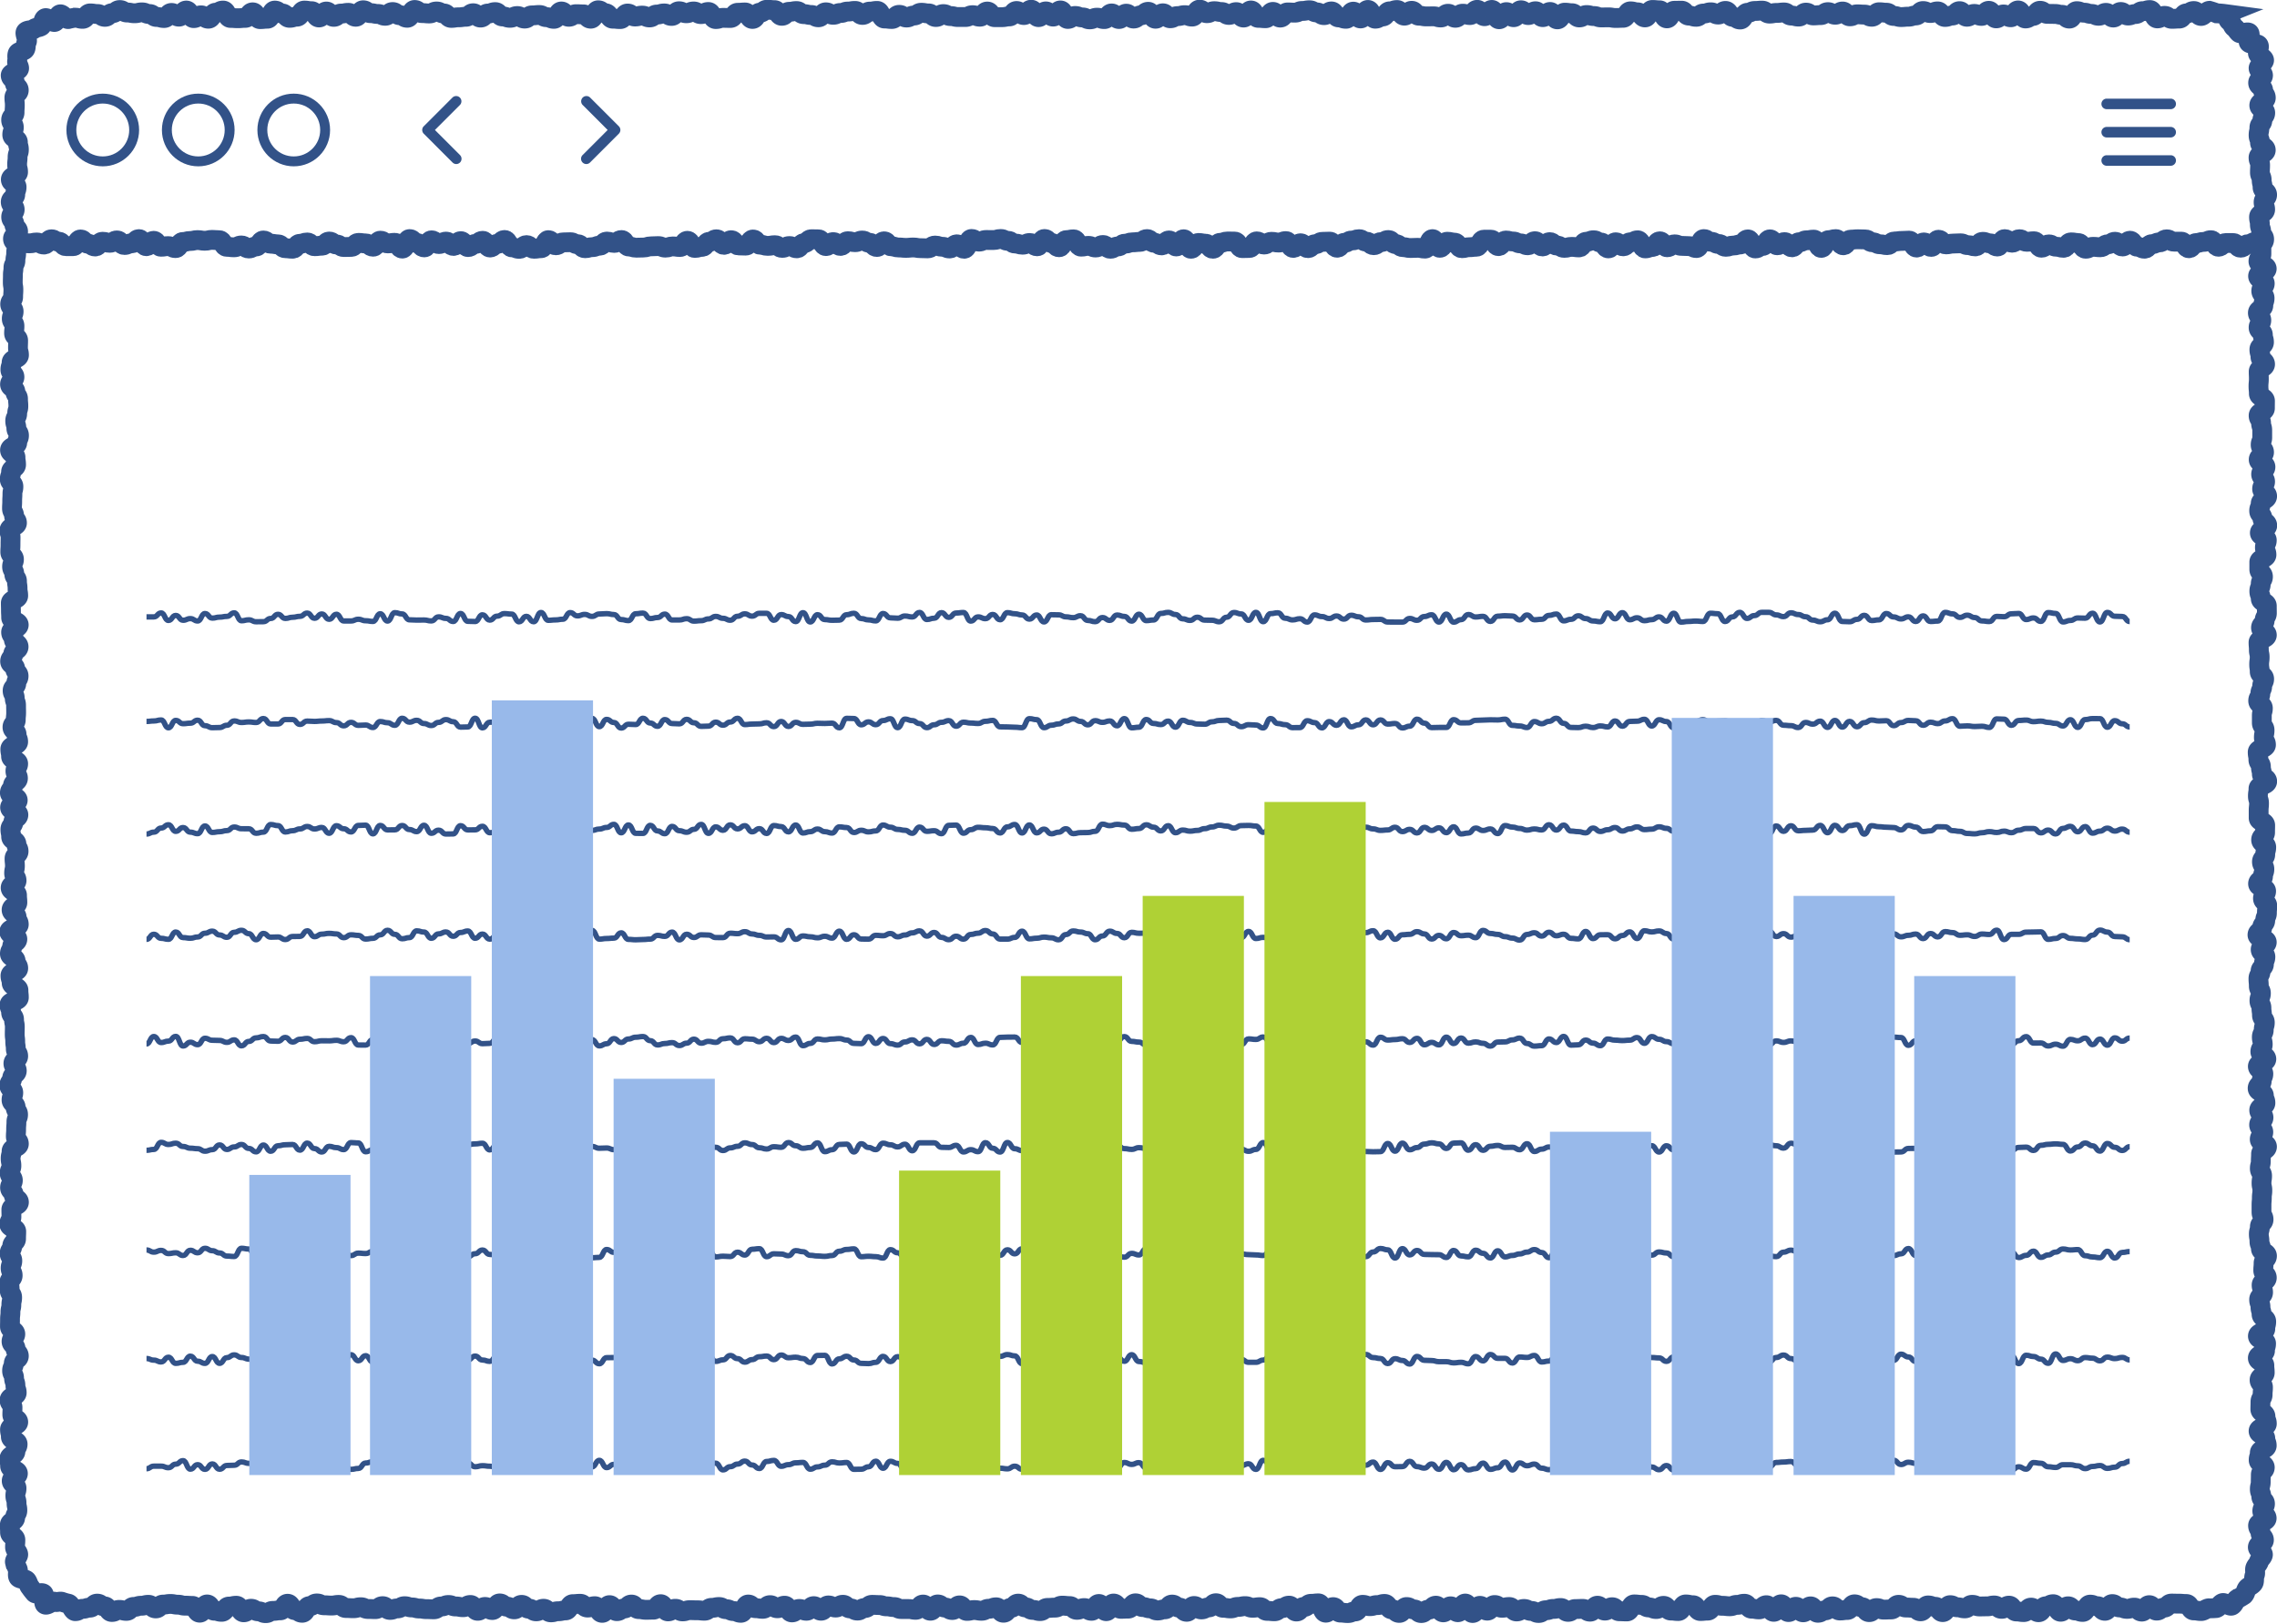 <svg xmlns="http://www.w3.org/2000/svg" width="230" height="164" viewBox="0 0 230 164">
  <g id="software-defined" transform="translate(-1025.946 -667.672)">
    <path id="パス_21404" data-name="パス 21404" d="M1085.427,684.242a.532.532,0,0,1-.376-.908l2.532-2.533-2.532-2.532a.532.532,0,0,1,.752-.752l2.908,2.908a.531.531,0,0,1,0,.752l-2.908,2.909A.53.53,0,0,1,1085.427,684.242Z" transform="translate(-0.257)" fill="#325288"/>
    <path id="パス_21405" data-name="パス 21405" d="M1072.034,684.242a.53.53,0,0,1-.376-.156l-2.908-2.909a.531.531,0,0,1,0-.752l2.908-2.908a.532.532,0,0,1,.752.752l-2.532,2.532,2.532,2.533a.532.532,0,0,1-.376.908Z" fill="#325288"/>
    <circle id="楕円形_7" data-name="楕円形 7" cx="3.171" cy="3.171" r="3.171" transform="translate(1033.155 677.63)" fill="none" stroke="#325288" stroke-miterlimit="10" stroke-width="1"/>
    <circle id="楕円形_8" data-name="楕円形 8" cx="3.171" cy="3.171" r="3.171" transform="translate(1042.801 677.63)" fill="none" stroke="#325288" stroke-miterlimit="10" stroke-width="1"/>
    <circle id="楕円形_9" data-name="楕円形 9" cx="3.171" cy="3.171" r="3.171" transform="translate(1052.446 677.63)" fill="none" stroke="#325288" stroke-miterlimit="10" stroke-width="1"/>
    <path id="パス_21406" data-name="パス 21406" d="M1246.207,678.7h-6.464a.532.532,0,1,1,0-1.064h6.464a.532.532,0,0,1,0,1.064Z" transform="translate(-0.999)" fill="#325288"/>
    <path id="パス_21407" data-name="パス 21407" d="M1246.207,681.556h-6.464a.532.532,0,0,1,0-1.064h6.464a.532.532,0,0,1,0,1.064Z" transform="translate(-0.999)" fill="#325288"/>
    <path id="パス_21408" data-name="パス 21408" d="M1246.207,684.416h-6.464a.532.532,0,0,1,0-1.064h6.464a.532.532,0,0,1,0,1.064Z" transform="translate(-0.999)" fill="#325288"/>
    <g id="グループ_7357" data-name="グループ 7357" transform="translate(1026.946 668.672)">
      <path id="パス_21409" data-name="パス 21409" d="M1248.287,669.285c-.369,0-.369-.5-.739-.5s-.369.238-.739.238-.369.526-.739.526-.369.026-.739.026-.369-.3-.74-.3-.369.255-.739.255-.369-.843-.74-.843-.37.113-.739.113-.37.291-.74.291-.37.15-.74.15-.369-.358-.74-.358-.369.56-.74.56-.37-.471-.74-.471-.37.294-.741.294-.37-.187-.74-.187-.37-.126-.741-.126-.37-.153-.74-.153-.37.751-.74.751-.37-.381-.74-.381-.37-.089-.74-.089-.37-.008-.74-.008-.369-.312-.74-.312-.37.526-.739.526-.37.25-.74.25-.37-.81-.739-.81-.369.689-.74.689-.369-.283-.739-.283-.369.394-.739.394-.369-.762-.739-.762-.369.514-.739.514-.369-.2-.739-.2-.369.284-.739.284-.369-.564-.739-.564-.369.444-.739.444-.369.142-.739.142-.369-.561-.739-.561-.369.163-.739.163-.368-.2-.738-.2-.369.449-.739.449-.37.123-.739.123-.369.036-.739.036-.368-.111-.738-.111-.369-.327-.739-.327-.369-.047-.739-.047-.369.454-.739.454-.369-.216-.738-.216-.369-.027-.739-.027-.369.2-.739.2-.369-.485-.739-.485-.369.325-.739.325-.369-.261-.739-.261-.369.3-.739.3-.369.03-.74.03-.369-.281-.739-.281-.368.4-.737.4-.368-.1-.738-.1-.368-.318-.737-.318-.369.048-.738.048-.369.067-.739.067-.37-.3-.738-.3-.369.034-.739.034-.37.185-.74.185-.369.679-.739.679-.37-.268-.74-.268-.37-.6-.741-.6-.37.367-.74.367-.37-.227-.741-.227-.37.124-.741.124-.369.33-.74.33-.369-.119-.74-.119-.37-.5-.74-.5-.369.011-.739.011-.37.766-.739.766-.369-.813-.739-.813-.37-.037-.739-.037-.369.754-.739.754-.368-.511-.738-.511-.369-.1-.738-.1-.369.652-.738.652-.368.018-.738.018-.368-.064-.737-.064-.368.007-.738.007-.368-.14-.737-.14-.368-.1-.737-.1-.368.241-.737.241-.368-.426-.737-.426-.367-.055-.736-.055-.368.673-.737.673-.367-.744-.736-.744-.368.521-.736.521-.368-.594-.737-.594-.367.386-.736.386-.367-.486-.736-.486-.367.7-.736.7-.367-.512-.736-.512-.367.718-.735.718-.368-.941-.736-.941-.368.633-.736.633-.367-.64-.736-.64-.367.526-.735.526-.368-.137-.736-.137-.368.412-.736.412-.367-.406-.736-.406-.367.376-.736.376-.367-.115-.735-.115-.368.007-.736.007-.368-.072-.736-.072-.368-.494-.736-.494-.368.489-.736.489-.368-.568-.737-.568-.367.132-.736.132-.368.523-.736.523-.368.221-.737.221-.368-.884-.737-.884-.368.859-.737.859-.368-.685-.737-.685-.368.719-.737.719-.368-.138-.737-.138-.368-.605-.738-.605-.368.374-.738.374-.368-.273-.738-.273-.368-.218-.738-.218-.369.07-.738.07-.369.17-.739.17-.37-.02-.739-.02-.369.519-.739.519-.37-.574-.74-.574-.37.638-.74.638-.37-.037-.74-.037-.37-.746-.741-.746-.37.716-.741.716-.37-.547-.741-.547-.371.282-.742.282-.371-.293-.742-.293-.371-.084-.742-.084-.371.2-.742.2-.37-.355-.741-.355-.37.7-.742.7-.369-.144-.74-.144-.37.094-.741.094-.37.218-.74.218-.37-.5-.74-.5-.37.548-.74.548-.37-.7-.74-.7-.369.354-.739.354-.37.328-.74.328-.369-.492-.739-.492-.369.537-.739.537-.369-.561-.739-.561-.369.57-.739.57-.368-.14-.738-.14-.37.167-.739.167-.369-.194-.739-.194-.368-.148-.738-.148-.369.3-.739.3-.369-.859-.738-.859-.369.621-.739.621-.369-.523-.739-.523-.368.576-.738.576-.37-.744-.739-.744-.369.535-.739.535-.37-.409-.739-.409-.369.548-.74.548-.369.075-.739.075-.369,0-.74,0-.369-.569-.739-.569-.37.521-.741.521-.369-.152-.74-.152-.37.184-.741.184h-.741c-.37,0-.37-.094-.741-.094s-.37-.2-.742-.2-.37.293-.742.293-.371-.361-.742-.361-.371-.066-.743-.066-.371.281-.743.281-.371.2-.743.2-.37-.271-.742-.271-.37.418-.742.418-.37-.048-.741-.048-.37-.768-.741-.768-.371.07-.742.07-.369.336-.74.336-.37-.406-.741-.406-.37.065-.741.065-.369.146-.74.146-.37.181-.74.181-.37-.248-.741-.248-.37.5-.74.5-.37-.232-.74-.232-.37-.086-.741-.086-.37-.311-.74-.311-.37.076-.741.076-.37.405-.741.405-.37-.574-.741-.574-.37-.04-.741-.04-.371.3-.742.3-.37.63-.742.63-.37-.654-.742-.654-.371.032-.743.032-.371.524-.743.524-.371-.01-.744-.01-.371.119-.743.119-.371-.713-.743-.713-.37.215-.742.215-.371-.267-.742-.267-.371.178-.742.178-.371-.2-.742-.2-.37.473-.742.473-.37-.252-.741-.252-.37.111-.742.111-.37.292-.741.292-.371-.183-.742-.183-.37.088-.742.088-.37-.3-.741-.3-.371.561-.743.561-.37-.04-.742-.04-.371-.548-.743-.548-.371-.3-.743-.3-.372.849-.744.849-.372-.436-.744-.436-.371-.019-.743-.019-.371.261-.743.261-.371-.534-.743-.534-.371.743-.742.743-.371-.168-.743-.168-.37-.22-.742-.22-.37.039-.739.039-.369.322-.739.322-.37-.255-.741-.255-.37.177-.741.177-.371-.134-.743-.134-.372-.441-.744-.441-.371.144-.744.144-.371.408-.743.408-.37-.437-.742-.437-.37.357-.741.357-.37.054-.741.054-.369.059-.74.059-.37-.448-.74-.448-.37-.2-.74-.2-.369.2-.739.2-.37-.038-.74-.038-.369-.314-.74-.314-.37.787-.74.787-.37-.258-.741-.258-.37-.32-.742-.32-.37.377-.742.377-.372-.183-.744-.183-.372-.082-.745-.082-.372-.291-.745-.291-.372.653-.744.653-.371-.394-.744-.394-.371.073-.742.073-.371.332-.743.332-.37-.538-.742-.538-.371.6-.743.6-.371-.633-.743-.633-.371-.062-.744-.062-.372.615-.745.615-.373.115-.746.115-.372-.438-.746-.438-.371-.292-.744-.292-.371.823-.744.823-.371.04-.744.04-.372-.685-.745-.685-.372.56-.746.56-.372.036-.746.036-.372-.029-.746-.029-.372-.748-.745-.748-.372.218-.745.218-.373.606-.747.606-.37-.34-.74-.34-.371.281-.742.281-.373-.767-.746-.767-.373.618-.747.618-.372-.374-.745-.374-.372.513-.744.513-.372-.106-.745-.106-.374-.3-.749-.3-.373-.164-.747-.164-.373.088-.747.088-.375-.074-.75-.074-.373-.251-.748-.251-.373.315-.747.315-.373.371-.747.371-.375-.285-.75-.285-.375-.06-.752-.06-.376.549-.753.549-.377-.116-.754-.116a5.544,5.544,0,0,0-.692.136c-.249.03-.589-.535-.828-.476s-.3.675-.53.762-.762-.483-.981-.367-.2.663-.4.8-.54.113-.725.279-.656.095-.821.281.23.829.089,1.034-.041.506-.156.726-.672.212-.761.445.008.515-.052.756.226.508.2.756-.852.436-.852.688c0,.376.418.376.418.752s.4.373.4.747-.444.374-.444.748.044.375.044.751-.027.376-.027.753-.345.375-.345.751.272.375.272.75-.16.375-.16.751.571.377.571.754.1.376.1.753-.132.376-.132.753-.045.377-.045.755.094.377.094.754-.732.377-.732.754.583.376.583.752-.135.378-.135.756-.458.379-.458.758.4.379.4.759-.355.38-.355.76.32.366.32.732.38.366.38.733-.518.366-.518.733.384.367.384.734-.063.366-.063.734-.074.366-.074.732-.2.367-.2.734-.056.367-.056.734-.011.367-.011.735.063.366.063.734-.025.367-.025.734-.3.367-.3.734.349.367.349.735-.188.367-.188.734.273.367.273.736-.042.367-.042.734.413.368.413.737-.015.367-.015.735.1.368.1.737-.745.368-.745.737-.124.368-.124.736.412.368.412.737-.449.368-.449.738.54.368.54.737.27.369.27.739.033.369.033.739-.118.369-.118.738-.2.369-.2.739.115.369.115.737.268.369.268.739-.181.368-.181.737-.728.368-.728.736.556.368.556.738.058.368.058.737-.507.368-.507.736-.13.368-.13.736.368.368.368.737-.1.368-.1.736-.022.368-.022.735-.023.368-.023.737.212.367.212.736.292.367.292.734-.758.368-.758.736.112.368.112.735-.008.367-.008.735-.023.367-.023.735.372.368.372.735-.19.367-.19.735.221.368.221.736.276.368.276.735.058.367.058.736.065.367.065.736-.747.367-.747.736.012.367.012.736.022.367.022.735.767.368.767.737-.772.367-.772.736.277.368.277.737.48.368.48.737-.542.369-.542.737-.316.368-.316.738.512.368.512.737.346.368.346.738-.232.369-.232.738-.373.369-.373.739.214.369.214.739.135.37.135.739.008.37.008.74-.037.37-.037.739-.334.369-.334.739.418.369.418.738.157.369.157.739-.793.368-.793.737.076.369.076.737.717.369.717.738-.275.368-.275.737.254.368.254.737-.506.369-.506.737-.31.368-.31.736.794.368.794.738-.774.368-.774.737.841.368.841.737-.507.369-.507.737-.3.368-.3.737.075.369.075.737.535.369.535.737.217.369.217.737-.412.369-.412.738.041.368.041.738-.081.369-.081.739.248.369.248.739-.6.369-.6.739.645.37.645.74.036.369.036.74-.585.37-.585.74.511.369.511.739.217.37.217.739-.96.369-.96.739.815.369.815.738-.522.369-.522.739-.231.369-.231.738.58.368.58.737.262.369.262.738-.786.368-.786.738.122.369.122.739.687.369.687.738.04.369.04.739-.946.369-.946.738.161.369.161.739.3.37.3.74.077.37.077.74-.01.37-.01.74.05.37.05.74.058.37.058.74.243.369.243.74-.483.369-.483.738.341.37.341.74-.467.369-.467.738-.288.369-.288.74.4.367.4.734-.176.368-.176.736.416.368.416.738.245.368.245.738-.167.37-.167.739-.031.37-.031.741-.029.37-.029.74.306.369.306.74-.736.369-.736.739-.095.369-.095.737.078.369.078.737-.177.368-.177.737.323.368.323.737-.285.368-.285.736.379.368.379.737.52.368.52.736-.767.368-.767.737.01.369.01.737-.215.368-.215.737.7.369.7.738-.017.37-.017.739-.388.37-.388.741-.262.37-.262.741.271.37.271.741-.173.37-.173.741.208.37.208.74-.338.369-.338.739.036.37.036.74.25.369.25.739-.081.37-.081.739-.092.369-.092.74-.042.37-.042.74-.008.37-.008.741.542.371.542.744-.382.37-.382.741.408.37.408.74.331.37.331.74-.512.37-.512.74-.171.371-.171.741.2.371.2.742.138.371.138.743.13.371.13.741-.724.371-.724.742.3.371.3.742-.022.371-.022.743.6.368.6.737-.834.369-.834.738.087.371.087.742.685.372.685.744-.222.37-.222.741-.609.37-.609.74.07.371.07.742.789.373.789.745-.626.372-.626.743.488.372.488.743-.119.373-.119.746.12.372.12.745.083.372.083.744-.224.371-.224.742-.541.373-.541.746.022.374.022.748.542.375.542.75-.036.374-.036.749c0,.252.294.457.323.7s-.39.563-.332.8a6.221,6.221,0,0,0,.276.7c.089.234-.048.593.067.812s.717.154.858.358.173.472.338.657a6.354,6.354,0,0,0,.457.589c.186.164.662-.086.866.056s-.029.992.191,1.108.716-.367.949-.279.487-.058.73,0a5.234,5.234,0,0,0,.666.192c.243.029.441.756.693.756.369,0,.369-.235.739-.235s.369-.12.739-.12.369-.406.739-.406.369.278.739.278.369.565.74.565.369-.211.739-.211.369.1.739.1.37-.4.74-.4.369-.118.74-.118.369-.094.74-.094.369.363.74.363.369-.386.74-.386.37-.064.74-.064.37.073.741.073.369.1.74.1.37.023.741.023.369.686.74.686.369-.832.74-.832.37.633.74.633.37.112.74.112.369-.532.74-.532.369-.082.74-.082.37.661.739.661.369-.355.74-.355.369.257.739.257.369.186.74.186.369-.229.739-.229.369-.056.739-.056.369-.666.739-.666.369.644.739.644.37.268.739.268.369-.672.739-.672.37-.271.739-.271.369.186.739.186.37.027.739.027.369-.066.739-.066.368.316.738.316.369.02.739.02.369-.1.739-.1.37.177.739.177.369.015.738.015.369-.3.739-.3.369.378.739.378.369-.15.739-.15.369-.223.738-.223.369.125.739.125.37.107.739.107.369.062.739.062.369.017.739.017.369-.285.739-.285.369-.149.739-.149.369.149.739.149.369.073.739.073.37-.223.74-.223.368.586.737.586.368-.387.737-.387.37.31.738.31.369-.667.738-.667.369.328.739.328.368.268.738.268.369-.45.739-.45.369.386.74.386.369.265.739.265.37-.257.74-.257.37.36.741.36.369-.111.74-.111.37-.085.741-.085.37-.632.741-.632.369-.036.74-.036.369.38.74.38.37-.135.74-.135.369.671.739.671.369-.777.739-.777.369.606.739.606.37-.267.739-.267.369-.4.739-.4.368.46.738.46.368.069.738.069.368-.01.738-.01.368-.554.738-.554.369.723.737.723.368-.259.738-.259.368.26.737.26.368-.122.737-.122.368.013.737.013.368.042.736.042.368-.289.737-.289.368-.083.737-.083.367.221.736.221.368.19.736.19.368.173.736.173.368-.837.737-.837.367.371.736.371.367.063.736.063.367-.369.735-.369.368.312.736.312.368-.257.736-.257.367.676.736.676.367-.346.736-.346.367.18.735.18.368-.464.736-.464.367.46.736.46.367-.532.736-.532.367.211.735.211.368-.278.736-.278.368.365.736.365.368.22.736.22.368-.257.736-.257.368-.322.736-.322.368.02.737.02.367.131.736.131.368.072.736.072.368.2.737.2h.737c.367,0,.367.077.736.077s.368-.53.737-.53.37.623.738.623.368-.633.737-.633.368.314.738.314.368.248.737.248.369-.466.738-.466.37.556.739.556.368-.085.738-.085.369.07.739.07.369-.2.739-.2.369-.147.739-.147.37.547.74.547.369-.49.74-.49.369-.43.74-.43.37.38.741.38.37.255.741.255.37.118.741.118.37-.318.742-.318.37-.029.742-.029.37-.2.742-.2.37.041.742.041.37.38.741.38.37-.176.741-.176.37.274.741.274.37-.688.741-.688.37.726.74.726.37-.772.74-.772.37.534.74.534.369-.019.74-.019.369-.536.739-.536.369.379.74.379.37.13.739.13.369.217.739.217.369-.121.739-.121.369-.479.738-.479.369.311.739.311.37.418.739.418.369-.585.738-.585.369.346.739.346.369-.205.739-.205.368-.42.738-.42.37.461.739.461.369.061.738.061.369-.152.739-.152.369-.078.739-.078.369.165.739.165.37-.058.739-.058.369.372.739.372.37.039.74.039.369-.313.739-.313.37-.253.74-.253.37.592.74.592.37-.459.741-.459.37-.32.74-.32.37-.044.741-.044.371.941.742.941.37-.561.742-.561.37.553.742.553.37.046.742.046.371-.163.743-.163.371-.668.743-.668.371.135.743.135.37-.109.742-.109.37-.118.742-.118.37.549.741.549.37.358.741.358.37-.593.741-.593.37.24.741.24.37.368.741.368.37-.344.74-.344.37-.4.741-.4.37.672.74.672.37-.608.741-.608.369.594.74.594.37-.875.74-.875.37.956.741.956.37-.723.74-.723.37.484.741.484.37-.566.741-.566.37.276.741.276.37-.076.741-.076.37.447.742.447.37-.25.742-.25.37.2.742.2.371.206.743.206.371-.278.743-.278.371-.132.744-.132.371-.091.743-.091.371.386.743.386.37-.283.742-.283.371-.017.742-.017.371.281.742.281.371-.6.742-.6.37.492.742.492.37-.339.741-.339.37.407.742.407.37.018.741.018.37-.71.742-.71.37.046.741.046.371.258.742.258.371.161.743.161.37-.319.742-.319.371.475.743.475.371.048.743.048.372-.666.744-.666.372.079.744.079.371.584.743.584.371-.04.743-.04.371-.587.743-.587.37.1.742.1.371.046.742.046.371-.14.743-.14.369-.112.738-.112.37.5.74.5.37.067.741.067.37-.419.741-.419.371.666.743.666.371-.757.744-.757.371.781.744.781.371-.529.743-.529.37.556.742.556.37-.6.741-.6.37.646.741.646.369-.241.74-.241.369-.406.74-.406.369.418.739.418.37-.051.74-.051.369-.572.74-.572.37.287.74.287.369.5.74.5.37-.406.741-.406.37.155.742.155.37-.018.742-.018.371-.468.744-.468.372.272.745.272.372.025.745.025.372.357.744.357.371-.592.744-.592.37.139.742.139.371.534.743.534.37-.7.742-.7.371.215.743.215.371.108.743.108.371-.358.744-.358.372.163.745.163.372-.009.746-.009.372-.088.745-.088.372.34.745.34.371-.322.744-.322.371.587.744.587.372.061.745.061.372-.449.745-.449.373.463.747.463.372-.6.746-.6.372-.209.745-.209.372.762.745.762.373-.549.747-.549.369.425.74.425.371.142.742.142.372-.736.745-.736.375.158.748.158.372.464.745.464.371-.678.744-.678.372.338.745.338.374.146.749.146.373-.124.747-.124.373.4.747.4.374-.65.749-.65.374.55.749.55.373-.3.747-.3.373-.412.747-.412.375.01.75.01.375.033.752.033.376.649.753.649.377.062.754.062c.251,0,.5-.246.749-.276a6.692,6.692,0,0,0,.765-.025c.243-.06.394-.416.624-.5s.732.361.951.247.317-.515.52-.656a6.832,6.832,0,0,0,.674-.393c.185-.164.2-.527.367-.714s.464-.287.605-.491.022-.576.138-.8-.023-.526.066-.76.308-.39.367-.633.37-.431.4-.68-.516-.5-.516-.756c0-.366.617-.366.617-.733s-.345-.366-.345-.732-.249-.367-.249-.734.87-.366.87-.733-.441-.367-.441-.734.272-.366.272-.734-.373-.366-.373-.734-.15-.366-.15-.734.093-.366.093-.734.009-.367.009-.734.4-.367.4-.735-.619-.367-.619-.734.115-.367.115-.734.7-.367.7-.735-.144-.368-.144-.735-.678-.367-.678-.735.833-.367.833-.736-.138-.367-.138-.736-.519-.368-.519-.737.013-.368.013-.736.22-.368.22-.737.036-.369.036-.738-.345-.368-.345-.737.523-.369.523-.738-.039-.369-.039-.738-.659-.369-.659-.739.723-.369.723-.739.108-.369.108-.738-.825-.369-.825-.739.748-.368.748-.737.092-.368.092-.738-.471-.368-.471-.737-.109-.369-.109-.737-.136-.368-.136-.737.4-.368.4-.737-.15-.368-.15-.737.525-.367.525-.735-.358-.368-.358-.737.033-.367.033-.736.342-.367.342-.735-.612-.367-.612-.735-.148-.367-.148-.736-.063-.367-.063-.734.106-.368.106-.736.373-.367.373-.736-.208-.367-.208-.734,0-.368,0-.735.033-.367.033-.736.052-.367.052-.734-.083-.368-.083-.736.058-.368.058-.736-.23-.367-.23-.735.1-.367.1-.735.022-.367.022-.736.6-.368.6-.736-.729-.368-.729-.737.36-.368.36-.736-.424-.367-.424-.736.443-.369.443-.737-.433-.368-.433-.737.627-.368.627-.737-.156-.368-.156-.738-.631-.369-.631-.737.412-.369.412-.739.166-.369.166-.739-.556-.369-.556-.739.858-.369.858-.74-.605-.369-.605-.739.241-.369.241-.739-.093-.369-.093-.738.194-.369.194-.739.109-.369.109-.738-.289-.369-.289-.737-.054-.369-.054-.738-.2-.369-.2-.737.147-.369.147-.738-.212-.368-.212-.737-.036-.368-.036-.737.211-.368.211-.737.343-.369.343-.737.148-.368.148-.737-.477-.368-.477-.737.615-.368.615-.737-.938-.368-.938-.737.474-.368.474-.737.311-.369.311-.737.169-.369.169-.737.035-.369.035-.739-.434-.369-.434-.737.318-.369.318-.738-.814-.37-.814-.74.5-.369.5-.739.139-.369.139-.74-.247-.37-.247-.74.334-.369.334-.739.1-.369.1-.74-.516-.369-.516-.738.4-.369.4-.739.01-.369.01-.738-.66-.369-.66-.738,0-.369,0-.739.039-.369.039-.737-.115-.369-.115-.739.059-.369.059-.739.879-.368.879-.737-.538-.369-.538-.739-.094-.369-.094-.738-.258-.369-.258-.739-.069-.369-.069-.739.837-.369.837-.74-.213-.369-.213-.739.071-.37.071-.741-.277-.37-.277-.74,0-.369,0-.74.106-.369.106-.739-.473-.369-.473-.74.219-.369.219-.738.183-.369.183-.739.2-.37.2-.739-.448-.367-.448-.736-.056-.367-.056-.736.051-.369.051-.737-.083-.369-.083-.738-.033-.369-.033-.739.84-.37.84-.74-.589-.37-.589-.74.368-.37.368-.74.226-.369.226-.738-.007-.369-.007-.739-.613-.368-.613-.737-.143-.368-.143-.737.142-.368.142-.737.226-.367.226-.736-.371-.368-.371-.737,0-.368,0-.736.724-.368.724-.737-.157-.368-.157-.737.189-.369.189-.737-.7-.369-.7-.739.747-.369.747-.739-.488-.37-.488-.74-.328-.371-.328-.741.154-.371.154-.742.65-.37.65-.741-.506-.369-.506-.74.3-.369.3-.739-.4-.369-.4-.739.437-.369.437-.738-.683-.37-.683-.74.54-.37.54-.74-.342-.37-.342-.74.16-.371.16-.741,0-.372,0-.743-.117-.37-.117-.741-.249-.37-.249-.742.637-.37.637-.74.006-.37.006-.741-.62-.37-.62-.74-.037-.371-.037-.742.037-.372.037-.743-.017-.371-.017-.742.645-.37.645-.741-.465-.37-.465-.742-.109-.371-.109-.743.465-.368.465-.737-.111-.369-.111-.738-.433-.371-.433-.742.274-.371.274-.743-.347-.371-.347-.742.55-.37.55-.74.128-.371.128-.742-.335-.372-.335-.744.352-.372.352-.743-.674-.372-.674-.744.872-.373.872-.746-.835-.372-.835-.744.3-.372.3-.744,0-.371,0-.742.276-.373.276-.747-.3-.373-.3-.747-.133-.375-.133-.75-.085-.375-.085-.749.619-.377.619-.753-.156-.373-.156-.746.355-.374.355-.748-.46-.376-.46-.751-.09-.377-.09-.753-.176-.376-.176-.751.019-.375.019-.75-.16-.376-.16-.751.73-.377.73-.755-.583-.376-.583-.753-.142-.377-.142-.753.082-.378.082-.756.3-.377.3-.754.289-.376.289-.753-.6-.376-.6-.752.659-.379.659-.757-.267-.378-.267-.757-.509-.38-.509-.76.495-.379.495-.759c0-.252-.419-.458-.448-.7s.611-.619.552-.858-.521-.378-.608-.609.177-.646.063-.865-.844-.071-.985-.275.2-.783.035-.968-.837.147-1.023-.017-.27-.388-.474-.529-.248-.511-.469-.626-.276-.66-.509-.748a7.606,7.606,0,0,0-.807-.065,6.929,6.929,0,0,0-.753-.255C1248.835,668.78,1248.538,669.285,1248.287,669.285Z" transform="translate(-1026.946 -668.672)" fill="none" stroke="#325288" stroke-miterlimit="10" stroke-width="2"/>
    </g>
    <g id="グループ_7358" data-name="グループ 7358" transform="translate(1027.445 691.809)">
      <path id="パス_21410" data-name="パス 21410" d="M1027.445,692.27c.37,0,.37-.069.738-.069s.368.05.737.05.368-.087.737-.087.368.209.738.209.368-.533.737-.533.368.241.737.241.368.454.738.454.368,0,.737,0,.368-.678.738-.678.368.431.737.431.369.282.738.282.368-.479.738-.479.368.106.737.106.369-.243.738-.243.369.464.738.464.369-.171.738-.171.369-.424.738-.424.369.717.738.717.369-.545.739-.545.368.6.738.6.369-.063.738-.063.369.2.739.2.37-.618.739-.618.369-.1.738-.1.369-.091.739-.091.369.066.739.066.369-.088.74-.088.369.035.739.035.369.666.739.666.37.049.74.049.37-.187.74-.187.369.306.739.306.37-.2.74-.2.369-.608.74-.608.369.328.739.328.369.063.739.063.369.392.74.392.37.049.739.049.369-.5.739-.5.37-.131.739-.131.368.378.738.378.369-.053.739-.053.369-.42.739-.42.368.3.738.3.369.257.739.257.368-.014.738-.014.369-.406.738-.406.369.054.739.054.368.333.738.333.369-.608.738-.608.369.274.738.274.369-.061.738-.061.369.583.738.583.369-.961.738-.961.37.4.739.4.368.444.738.444.368-.717.738-.717.368.38.738.38.368-.25.738-.25.368.439.738.439.368-.486.738-.486.368.6.738.6.368-.319.738-.319.368-.315.738-.315.369.678.738.678.369-.367.738-.367.369-.394.739-.394.368.745.738.745.369.151.738.151.369-.379.739-.379.37.371.738.371.368-.058.737-.058.368-.814.737-.814.368.521.737.521.368-.292.737-.292.368-.019.738-.019.368.2.738.2.368.408.738.408.369-.11.738-.11.369-.148.739-.148.369-.415.74-.415.369.138.739.138.37-.293.74-.293.37.658.74.658.37.115.74.115.369-.017.74-.017.369-.119.739-.119.369-.026.739-.026.369.155.739.155.368-.121.738-.121.369.059.738.059.369-.627.738-.627.37.722.738.722.368-.109.738-.109.368-.513.737-.513.368-.255.737-.255.368.565.737.565.368-.473.737-.473.368.53.737.53.367.019.736.019.368-.621.737-.621.367.537.736.537.367.11.736.11.367-.066.736-.066.367.269.735.269.368-.185.736-.185.367.228.736.228.367-.523.735-.523.367-.394.735-.394.368.013.736.013.367.681.735.681.367-.405.735-.405.367.388.735.388.367-.478.735-.478.367.1.735.1.367-.167.735-.167.367.229.735.229.367.424.735.424.367-.576.735-.576.367.513.736.513.367.112.735.112.367.039.735.039.367-.038.735-.038.367.068.735.068.367.019.735.019.368-.284.736-.284.367.126.735.126.368.169.736.169.367-.421.736-.421.367.452.735.452.368-.992.736-.992.368.271.737.271.367-.166.736-.166.368.007.736.007.368-.108.737-.108.368.185.737.185.368.276.737.276.368.116.737.116.368-.172.738-.172.368.334.737.334.369-.741.738-.741.369.415.739.415.369.421.738.421.369-.721.739-.721.37-.077.739-.077.37.739.74.739.37-.08.74-.08.37.166.74.166.37-.254.741-.254.37.381.741.381.37-.231.741-.231.37-.283.742-.283.37-.136.741-.136.369-.042.74-.042.37-.288.741-.288.369.38.74.38.37.258.74.258.369-.5.739-.5.37.611.74.611.369-.731.739-.731.369.962.739.962.369-.587.738-.587.37.072.739.072.369.514.738.514.369-.6.739-.6.369-.136.738-.136.368.012.738.012.368.662.738.662.368-.017.738-.017.368-.667.738-.667.368.322.738.322.368-.278.737-.278.369.077.738.077.369-.148.738-.148.369.689.738.689.369-.473.738-.473.37.494.738.494.369-.4.738-.4.369-.235.739-.235.37-.02.738-.02.369.614.739.614.369-.5.739-.5.37-.226.739-.226.369-.138.739-.138.37.25.74.25.37.359.74.359.37-.315.74-.315.37-.208.741-.208.37.414.741.414.37.307.741.307.371.087.742.087.371-.022.742-.022.371.08.742.08.371-.957.742-.957.37.877.742.877.37-.612.741-.612.37.087.741.087.369.565.74.565.37-.1.74-.1.37-.047.741-.047.369-.712.74-.712.369,0,.739,0,.37.65.74.65.369-.567.74-.567.37.1.739.1.37.191.74.191.369.189.74.189.369-.414.739-.414.37.534.74.534.37-.438.74-.438.369.352.74.352.37.228.74.228.37-.1.741-.1.37.054.741.054.37-.575.741-.575.37-.147.742-.147.37.231.742.231.37.59.742.59.371-.617.743-.617.371.408.742.408.371-.409.743-.409.37-.2.741-.2.37.819.742.819.37-.144.741-.144.37-.571.741-.571.37.6.741.6.37-.293.741-.293.369.154.74.154.37.026.741.026.37.193.741.193.37-.906.741-.906.37.275.741.275.37.216.742.216.37.29.741.29.371-.127.743-.127.37-.112.742-.112.371-.512.743-.512.371.918.743.918.371-.249.743-.249.37-.672.742-.672.37.6.742.6.37-.323.742-.323.37.527.741.527.37-.517.742-.517.368-.191.738-.191.369-.066.739-.066.37.834.739.834.37-.782.741-.782.371-.106.742-.106.371.625.744.625.371-.57.743-.57.37-.038.742-.038.37.017.741.017.37.29.741.29.369.2.74.2.369.087.739.087.369-.373.739-.373.369-.053.739-.053.369-.03.739-.03.369.7.739.7.369-.521.739-.521.37.456.74.456.369-.726.74-.726.37.47.741.47.37-.083.742-.083.371-.025.743-.025.371.182.744.182.372.129.744.129.372-.462.744-.462.371.149.742.149.371.327.742.327.371-.749.742-.749.37.365.742.365.37-.356.741-.356.371.26.743.26.371-.053.743-.053.372.653.744.653.373-.337.746-.337.372.236.745.236.371.109.743.109.371-.55.744-.55.371.065.743.065.371.578.744.578.372-.192.745-.192.372.044.746.044.372-.3.745-.3.371-.257.744-.257.372.481.745.481.372-.584.746-.584.369.606.739.606.37.2.742.2.371-.463.744-.463.373-.172.747-.172.372-.313.744-.313.371.236.744.236.371,0,.744,0,.373.665.748.665.373-.528.746-.528.373-.112.746-.112.374-.173.749-.173.373.662.748.662.373-.377.747-.377h.745c.375,0,.375.475.75.475s.375-.357.751-.357.376-.222.753-.222.375.646.752.646" transform="translate(-1027.445 -691.809)" fill="#afd135"/>
      <path id="パス_21411" data-name="パス 21411" d="M1027.445,692.27c.37,0,.37-.069.738-.069s.368.05.737.05.368-.087.737-.087.368.209.738.209.368-.533.737-.533.368.241.737.241.368.454.738.454.368,0,.737,0,.368-.678.738-.678.368.431.737.431.369.282.738.282.368-.479.738-.479.368.106.737.106.369-.243.738-.243.369.464.738.464.369-.171.738-.171.369-.424.738-.424.369.717.738.717.369-.545.739-.545.368.6.738.6.369-.063.738-.063.369.2.739.2.37-.618.739-.618.369-.1.738-.1.369-.091.739-.091.369.066.739.066.369-.088.74-.088.369.035.739.035.369.666.739.666.37.049.74.049.37-.187.74-.187.369.306.739.306.37-.2.74-.2.369-.608.74-.608.369.328.739.328.369.063.739.063.369.392.74.392.37.049.739.049.369-.5.739-.5.37-.131.739-.131.368.378.738.378.369-.053.739-.053.369-.42.739-.42.368.3.738.3.369.257.739.257.368-.014.738-.014.369-.406.738-.406.369.054.739.054.368.333.738.333.369-.608.738-.608.369.274.738.274.369-.061.738-.061.369.583.738.583.369-.961.738-.961.37.4.739.4.368.444.738.444.368-.717.738-.717.368.38.738.38.368-.25.738-.25.368.439.738.439.368-.486.738-.486.368.6.738.6.368-.319.738-.319.368-.315.738-.315.369.678.738.678.369-.367.738-.367.369-.394.739-.394.368.745.738.745.369.151.738.151.369-.379.739-.379.37.371.738.371.368-.058.737-.058.368-.814.737-.814.368.521.737.521.368-.292.737-.292.368-.019.738-.019.368.2.738.2.368.408.738.408.369-.11.738-.11.369-.148.739-.148.369-.415.74-.415.369.138.739.138.37-.293.74-.293.37.658.74.658.37.115.74.115.369-.017.74-.017.369-.119.739-.119.369-.026.739-.026.369.155.739.155.368-.121.738-.121.369.059.738.059.369-.627.738-.627.37.722.738.722.368-.109.738-.109.368-.513.737-.513.368-.255.737-.255.368.565.737.565.368-.473.737-.473.368.53.737.53.367.019.736.019.368-.621.737-.621.367.537.736.537.367.11.736.11.367-.066.736-.066.367.269.735.269.368-.185.736-.185.367.228.736.228.367-.523.735-.523.367-.394.735-.394.368.013.736.013.367.681.735.681.367-.405.735-.405.367.388.735.388.367-.478.735-.478.367.1.735.1.367-.167.735-.167.367.229.735.229.367.424.735.424.367-.576.735-.576.367.513.736.513.367.112.735.112.367.039.735.039.367-.038.735-.038.367.068.735.068.367.019.735.019.368-.284.736-.284.367.126.735.126.368.169.736.169.367-.421.736-.421.367.452.735.452.368-.992.736-.992.368.271.737.271.367-.166.736-.166.368.007.736.007.368-.108.737-.108.368.185.737.185.368.276.737.276.368.116.737.116.368-.172.738-.172.368.334.737.334.369-.741.738-.741.369.415.739.415.369.421.738.421.369-.721.739-.721.37-.077.739-.077.37.739.74.739.37-.08.74-.08.37.166.74.166.37-.254.741-.254.37.381.741.381.37-.231.741-.231.37-.283.742-.283.37-.136.741-.136.369-.042.74-.042.37-.288.741-.288.369.38.74.38.37.258.74.258.369-.5.739-.5.37.611.74.611.369-.731.739-.731.369.962.739.962.369-.587.738-.587.37.072.739.072.369.514.738.514.369-.6.739-.6.369-.136.738-.136.368.012.738.012.368.662.738.662.368-.017.738-.017.368-.667.738-.667.368.322.738.322.368-.278.737-.278.369.077.738.077.369-.148.738-.148.369.689.738.689.369-.473.738-.473.37.494.738.494.369-.4.738-.4.369-.235.739-.235.37-.02.738-.02.369.614.739.614.369-.5.739-.5.37-.226.739-.226.369-.138.739-.138.37.25.74.25.37.359.74.359.37-.315.74-.315.37-.208.741-.208.37.414.741.414.37.307.741.307.371.087.742.087.371-.022.742-.022.371.08.742.08.371-.957.742-.957.37.877.742.877.37-.612.741-.612.37.087.741.087.369.565.74.565.37-.1.74-.1.37-.047.741-.047.369-.712.74-.712.369,0,.739,0,.37.65.74.65.369-.567.74-.567.37.1.739.1.37.191.74.191.369.189.74.189.369-.414.739-.414.37.534.74.534.37-.438.74-.438.369.352.74.352.37.228.74.228.37-.1.741-.1.37.054.741.054.37-.575.741-.575.37-.147.742-.147.37.231.742.231.37.59.742.59.371-.617.743-.617.371.408.742.408.371-.409.743-.409.37-.2.741-.2.37.819.742.819.37-.144.741-.144.37-.571.741-.571.37.6.741.6.37-.293.741-.293.369.154.74.154.37.026.741.026.37.193.741.193.37-.906.741-.906.37.275.741.275.37.216.742.216.37.29.741.29.371-.127.743-.127.37-.112.742-.112.371-.512.743-.512.371.918.743.918.371-.249.743-.249.37-.672.742-.672.37.6.742.6.37-.323.742-.323.37.527.741.527.37-.517.742-.517.368-.191.738-.191.369-.066.739-.066.37.834.739.834.37-.782.741-.782.371-.106.742-.106.371.625.744.625.371-.57.743-.57.37-.038.742-.038.37.017.741.017.37.29.741.29.369.2.74.2.369.087.739.087.369-.373.739-.373.369-.053.739-.053.369-.03.739-.03.369.7.739.7.369-.521.739-.521.37.456.74.456.369-.726.74-.726.37.47.741.47.37-.083.742-.083.371-.025.743-.025.371.182.744.182.372.129.744.129.372-.462.744-.462.371.149.742.149.371.327.742.327.371-.749.742-.749.37.365.742.365.37-.356.741-.356.371.26.743.26.371-.053.743-.053.372.653.744.653.373-.337.746-.337.372.236.745.236.371.109.743.109.371-.55.744-.55.371.065.743.065.371.578.744.578.372-.192.745-.192.372.044.746.044.372-.3.745-.3.371-.257.744-.257.372.481.745.481.372-.584.746-.584.369.606.739.606.37.2.742.2.371-.463.744-.463.373-.172.747-.172.372-.313.744-.313.371.236.744.236.371,0,.744,0,.373.665.748.665.373-.528.746-.528.373-.112.746-.112.374-.173.749-.173.373.662.748.662.373-.377.747-.377h.745c.375,0,.375.475.75.475s.375-.357.751-.357.376-.222.753-.222.375.646.752.646" transform="translate(-1027.445 -691.809)" fill="none" stroke="#325288" stroke-miterlimit="10" stroke-width="2"/>
    </g>
    <g id="グループ_7369" data-name="グループ 7369" transform="translate(1040.744 729.516)">
      <g id="グループ_7368" data-name="グループ 7368">
        <g id="グループ_7359" data-name="グループ 7359" transform="translate(0 85.648)">
          <path id="パス_21412" data-name="パス 21412" d="M1040.744,816.793c.369,0,.369-.259.739-.259s.369,0,.738,0,.369.155.738.155.37-.358.739-.358.369-.354.738-.354.369.861.738.861.369-.456.738-.456.369.476.738.476.369-.551.738-.551.368.538.737.538.369-.381.738-.381.369-.023.738-.023.368-.333.737-.333.369.141.738.141.368.3.737.3.369-.364.738-.364.368.581.737.581.369-.58.737-.58.369.713.738.713.368-.71.737-.71.369.408.737.408.369.157.738.157.368-.686.737-.686.369.231.737.231.369.251.738.251.369.155.737.155.369-.335.738-.335.368.487.737.487.369-.091.738-.091.368-.549.737-.549.369-.139.738-.139.369-.121.737-.121.369.715.738.715.369-.61.738-.61.369.77.738.77.368-.49.736-.49.368.488.736.488.368-.831.736-.831.369.248.737.248.368.277.737.277.369-.239.737-.239.369.48.738.48.369-.6.738-.6.369.052.738.052.369.376.739.376.369-.107.738-.107.37.055.74.055.369.156.739.156.37-.4.739-.4.37.569.739.569.369-.464.739-.464.369-.254.738-.254.369-.139.738-.139.369-.029.738-.029.369.906.738.906.368-.265.737-.265.369.254.737.254.369-.836.737-.836.368.761.737.761.368-.118.736-.118.368-.077.737-.077.368-.657.736-.657.368.731.736.731.368-.327.736-.327.367.45.735.45.368-.782.736-.782.367.794.735.794.368-.4.735-.4.368.381.735.381.368-.131.735-.131.368-.462.735-.462.368.521.735.521.367.009.735.009.367-.294.734-.294.368-.5.735-.5.367.608.734.608.368-.467.735-.467.367.157.734.157.368.674.735.674.367-.324.734-.324.367-.263.734-.263.368-.3.735-.3.367.393.734.393.367.355.735.355.367-.709.734-.709.367-.108.734-.108.368.592.735.592.367-.164.735-.164.367-.185.734-.185.368-.041.735-.041.367.684.735.684.367-.233.735-.233.367-.173.735-.173.367-.337.735-.337.367.117.735.117.368-.05.736-.05.367.691.735.691.368-.014.736-.014.368-.242.736-.242.368-.565.736-.565.368.71.737.71.368-.7.736-.7.369.211.737.211.369.673.737.673.369-.532.738-.532.368-.374.737-.374.369.216.738.216.369.316.738.316.37-.446.739-.446.369.671.739.671.369-.762.739-.762.37.319.74.319.37-.2.74-.2.37.137.74.137.37.379.741.379.37-.057.74-.057.371.146.741.146.37.063.74.063.37-.267.74-.267.369.312.739.312.37-.728.739-.728.37.763.739.763.369-.69.739-.69.369.122.738.122.369.1.739.1.369-.036.738-.036.369-.339.738-.339.368.144.737.144.369.306.738.306.369-.178.737-.178.369.321.738.321.369.142.737.142.369-.017.737-.017.369-.594.738-.594.368.191.737.191.368-.176.737-.176.369.537.737.537.369-.723.737-.723h.738c.368,0,.368.469.737.469s.369-.023.738-.023.368-.2.737-.2.369-.047.738-.047.369-.169.738-.169.369.714.738.714.369-.185.738-.185.369-.286.738-.286.37-.041.739-.041.37-.005.739-.005.37.259.739.259.37-.187.74-.187.37.568.74.568.37-.916.74-.916.371.426.741.426.371-.361.741-.361.371.554.742.554.37.34.741.34.371-.58.741-.58.371.129.741.129.37.317.74.317.37-.713.741-.713.37.483.739.483.37.264.74.264.37-.513.74-.513.369-.166.739-.166.369.784.739.784.37-.476.739-.476.37-.309.739-.309.37.741.739.741.369-.681.739-.681.369.408.739.408.369-.013.739-.013.369-.532.739-.532.37.536.739.536.37.147.74.147.37-.416.739-.416.37.541.74.541.37-.7.741-.7.37.742.74.742.371-.52.741-.52.371.537.741.537.371-.128.742-.128.371-.558.742-.558.371.63.742.63.371-.158.742-.158.37-.58.741-.58.37.8.74.8.371-.707.741-.707.37.279.74.279.371-.165.741-.165.37.413.74.413.37.151.74.151.37-.246.74-.246.37-.652.74-.652.37.494.74.494.371-.143.741-.143.37.023.741.023.37-.363.741-.363.371.384.741.384.371-.387.742-.387.372.729.743.729.371.04.742.04.371.132.742.132.371-.588.742-.588.37-.181.741-.181.37.488.741.488.37.274.741.274.37-.423.741-.423.368.458.737.458.369-.2.738-.2.37-.067.739-.067.37.2.741.2.37-.409.741-.409.371-.076.742-.076.372.358.743.358.371.153.741.153.371-.746.741-.746.37-.155.74-.155.37.041.739.041.37.2.739.2.369-.231.739-.231.369.635.738.635.369-.471.738-.471.369-.043.738-.043.37-.052.739-.052.369.422.739.422.37.044.739.044.37.267.741.267.37-.569.741-.569.371-.2.742-.2.372.069.744.069.371.557.743.557.372.276.743.276.371-.651.742-.651.371-.015.741-.015.371-.086.741-.086.371-.057.741-.057.371-.1.742-.1.37-.085.741-.085.371.43.743.43.372-.228.743-.228.373.108.746.108.371-.118.743-.118.372.458.743.458.372.1.743.1.371.06.743.06.371-.582.743-.582.372.416.744.416.373.159.746.159.372-.577.744-.577.372.741.743.741.372-.255.744-.255.373-.213.746-.213.369-.127.739-.127.37.618.741.618.371-.331.743-.331.373.239.746.239.372-.665.744-.665.371.072.743.072.372.352.743.352.374.068.748.068.373-.274.745-.274.373,0,.746,0,.374.113.748.113.373.28.747.28.373-.216.746-.216.373-.094.745-.094.375.286.749.286.375-.12.75-.12.376-.368.752-.368.377-.229.753-.229" transform="translate(-1040.744 -815.933)" fill="none" stroke="#325288" stroke-miterlimit="10" stroke-width="0.544"/>
        </g>
        <g id="グループ_7360" data-name="グループ 7360" transform="translate(0 74.946)">
          <path id="パス_21413" data-name="パス 21413" d="M1040.744,805.663c.369,0,.369.162.739.162s.369.181.738.181.369-.475.738-.475.37.619.739.619.369-.105.738-.105.369-.622.738-.622.369.512.738.512.369.217.738.217.369-.688.738-.688.368.684.737.684.369-.577.738-.577.369-.277.738-.277.368.265.737.265.369.159.738.159.368.474.737.474.369-.64.738-.64.368.142.737.142.369.349.737.349.369-.452.738-.452.368.541.737.541.369-.034.737-.034.369-.119.738-.119.368-.077.737-.077.369-.276.737-.276.369-.2.738-.2.369-.025.737-.025.369.643.738.643.368-.765.737-.765.369.61.738.61.368-.512.737-.512.369.647.738.647.369-.3.737-.3.369-.323.738-.323.369.135.738.135.369-.227.738-.227.368.688.736.688.368-.26.736-.26.368.485.736.485.369-.228.737-.228.368-.763.737-.763.369.916.737.916.369-.618.738-.618.369.463.738.463.369-.176.738-.176.369-.4.739-.4.369.4.738.4.37.136.74.136.369-.553.739-.553.37.428.739.428.37-.052.739-.052.369.342.739.342.369-.556.738-.556.369.408.738.408.369-.284.738-.284.369.19.738.19.368-.347.737-.347.369.414.737.414.369-.044.737-.044.368.279.737.279.368-.45.736-.45.368.1.737.1.368.365.736.365.368-.614.736-.614.368-.012.736-.012.367.374.735.374.368.11.736.11.367.03.735.03.368-.828.735-.828.368.61.735.61.368-.36.735-.36.368.063.735.063.368.465.735.465.367-.374.735-.374.367-.087.734-.087.368.37.735.37.367-.3.734-.3.368-.355.735-.355.367.668.734.668.368-.153.735-.153.367-.442.734-.442.367.317.734.317.368.357.735.357.367-.256.734-.256.367-.291.735-.291.367-.069.734-.069.367.362.734.362.368-.467.735-.467.367.275.735.275.367-.053.734-.053.368.135.735.135.367.4.735.4.367-.712.735-.712.367-.012.735-.012.367.869.735.869.367-.519.735-.519.368-.257.736-.257.367.378.735.378.368.338.736.338.368.024.736.024.368-.128.736-.128.368-.6.737-.6.368.526.736.526.369-.5.737-.5.369.281.737.281.369.349.738.349.368-.334.737-.334.369-.1.738-.1.369.558.738.558.37-.434.739-.434.369.317.739.317.369-.744.739-.744.37-.02.74-.02.37.5.74.5.37.119.74.119.37-.457.741-.457.37-.05.74-.05.371-.012.741-.012.37-.183.74-.183.37.132.74.132.369.783.739.783.37-.13.739-.13.37-.786.739-.786.369.817.739.817.369-.525.738-.525.369.014.739.014.369.654.738.654.369-.353.738-.353.368.06.737.06.369-.061.738-.061.369-.323.737-.323.369.608.738.608.369-.787.737-.787.369.12.737.12.369.456.738.456.368-.665.737-.665.368.687.737.687.369.12.737.12.369-.348.737-.348.369-.054.738-.054.368.233.737.233.369-.336.738-.336.368.308.737.308.369.137.738.137.369-.376.738-.376.369-.216.738-.216.369.4.738.4.369-.344.738-.344.37.407.739.407.37.159.739.159.37-.3.739-.3.37.289.74.289.37,0,.74,0,.37-.223.74-.223.371-.482.741-.482.371.484.741.484.371-.247.742-.247.37.038.741.038h.741c.371,0,.371-.282.741-.282s.37.665.74.665.37-.566.741-.566.37.606.739.606.37-.242.74-.242.37.251.74.251.369-.083.739-.083.369-.638.739-.638.37-.073.739-.073.37.315.739.315.37.094.739.094.369.51.739.51.369-.492.739-.492.369.181.739.181.369.36.739.36.37-.768.739-.768.37.39.74.39.37.026.739.026.37.114.74.114.37,0,.741,0,.37.12.74.12.371-.056.741-.056.371.149.741.149.371-.732.742-.732.371.439.742.439.371-.646.742-.646.371.388.742.388.37,0,.741,0,.37.473.74.473.371-.608.741-.608.37.045.74.045.371-.2.741-.2.37.659.74.659.37-.095.74-.095.37-.636.74-.636.37.233.74.233.37.577.74.577.371-.34.741-.34.37.057.741.057.37-.2.741-.2.371-.227.741-.227.371.42.742.42.372-.447.743-.447.371.5.742.5.371-.279.742-.279.371.487.742.487.37-.8.741-.8.37.3.741.3.37.039.741.039.37.348.741.348.368-.45.737-.45.369.34.738.34.37.1.739.1.37.05.741.05.37-.214.741-.214.371.383.742.383.372-.864.743-.864.371-.075.741-.075.371.548.741.548.37.225.74.225.37-.024.739-.024.37-.71.739-.71.369.145.739.145.369.6.738.6.369-.445.738-.445.369-.246.738-.246.37.355.739.355.369.288.739.288.37-.705.739-.705.37.742.741.742.37-.071.741-.071.371-.035.742-.035.372-.509.744-.509.371-.118.743-.118.372.9.743.9.371-.482.742-.482.371-.156.741-.156.371-.142.741-.142.371-.132.741-.132.371.365.742.365.37.235.741.235.371-.625.743-.625.372.282.743.282.373.455.746.455.371-.109.743-.109.372-.161.743-.161.372.025.743.025.371-.455.743-.455.371.06.743.06.372.4.744.4.373.226.746.226.372-.6.744-.6.372.316.743.316.372-.033.744-.033.373-.428.746-.428.369.544.739.544.37-.381.741-.381.371.811.743.811.373-.843.746-.843.372.129.744.129.371.261.743.261.372.424.743.424.374-.947.748-.947.373.657.745.657.373-.176.746-.176.374.2.748.2.373-.317.747-.317.373.067.746.067.373.263.745.263.375-.373.749-.373.375.149.75.149.376-.118.752-.118.377.25.753.25" transform="translate(-1040.744 -805.231)" fill="none" stroke="#325288" stroke-miterlimit="10" stroke-width="0.544"/>
        </g>
        <g id="グループ_7361" data-name="グループ 7361" transform="translate(0 64.24)">
          <path id="パス_21414" data-name="パス 21414" d="M1040.744,794.7c.369,0,.369.215.739.215s.369-.174.738-.174.369.322.738.322.37-.081.739-.081.369.273.738.273.369-.526.738-.526.369.253.738.253.369-.453.738-.453.369.243.738.243.368.229.737.229.369.314.738.314.369.041.738.041.368-.829.737-.829.369.075.738.075.368.893.737.893.369-.786.738-.786.368.274.737.274.369.505.737.505.369-.681.738-.681.368-.011.737-.011.369-.034.737-.034.369.735.738.735.368-.557.737-.557.369-.355.737-.355.369.272.738.272.369.641.737.641.369-.587.738-.587.368.353.737.353.369-.246.738-.246.368.04.737.04.369-.224.738-.224.369.621.737.621.369.062.738.062.369-.042.738-.042.369.024.738.024.368-.722.736-.722.368.253.736.253.368-.5.736-.5.369.7.737.7.368-.368.737-.368.369-.018.737-.018.369-.073.738-.073.369.2.738.2.369.406.738.406.369-.3.739-.3.369-.374.738-.374.37.446.74.446.369.09.739.09.37.014.739.014.37-.495.739-.495.369.391.739.391.369.34.738.34.369-.756.738-.756.369.527.738.527.369-.276.738-.276.368.024.737.024.369.435.737.435.369-.043.737-.043.368-.322.737-.322.368-.414.736-.414.368.819.737.819.368-.037.736-.037.368-.795.736-.795.368.286.736.286.367-.053.735-.053.368.19.736.19.367-.426.735-.426.368.016.735.016.368.555.735.555.368-.059.735-.059.368-.45.735-.45.368.254.735.254.367.327.735.327.367-.422.734-.422.368.271.735.271.367-.183.734-.183.368-.34.735-.34.367.782.734.782.368-.071.735-.071.367.034.734.034.367-.439.734-.439.368.287.735.287.367-.586.734-.586.367-.057.735-.057.367.809.734.809.367-.291.734-.291.368.025.735.025.367.165.735.165.367-.511.734-.511.368.111.735.111.367.363.735.363.367.066.735.066.367.04.735.04.367-.084.735-.084.367-.437.735-.437.368-.177.736-.177.367-.06.735-.06.368.793.736.793.368-.043.736-.043.368.038.736.038.368.139.737.139.368-.848.736-.848.369.316.737.316.369.518.737.518.369-.619.738-.619.368-.143.737-.143.369.782.738.782.369-.165.738-.165.37-.466.739-.466.369-.2.739-.2.369.624.739.624.37-.693.74-.693.37.049.74.049.37-.066.74-.066.37-.063.741-.063.37.015.74.015.371.684.741.684.37-.558.74-.558.37.411.74.411.369-.514.739-.514.37.6.739.6.37-.408.739-.408.369.3.739.3.369-.333.738-.333.369-.028.739-.028.369-.036.738-.036.369.7.738.7.368-.2.737-.2.369.238.738.238.369-.338.737-.338.369.285.738.285.369-.129.737-.129.369.092.737.092.369.106.738.106.368-.382.737-.382.368.157.737.157.369-.629.737-.629.369.067.737.067.369.128.738.128.368.644.737.644.369-.056.738-.056.368-.448.737-.448.369-.061.738-.061.369-.2.738-.2.369.737.738.737.369-.846.738-.846.369.63.738.63.37-.6.739-.6.37.019.739.019.37.514.739.514.37.068.74.068.37.032.74.032.37.057.74.057.371-.487.741-.487.371.435.741.435.371-.114.742-.114.37.3.741.3.371-.2.741-.2.371-.424.741-.424.37.431.74.431.37.163.741.163.37-.684.739-.684.37.793.74.793.37-.332.74-.332.369-.373.739-.373.369.4.739.4.37.209.739.209.37-.473.739-.473.37-.351.739-.351.369.136.739.136.369.826.739.826.369-.947.739-.947.369.632.739.632.37-.448.739-.448.37.4.74.4.37.017.739.017.37.01.74.01.37.28.741.28.37-.708.74-.708.371.554.741.554.371.088.741.088.371-.664.742-.664.371.311.742.311.371.471.742.471.371-.725.742-.725.37.617.741.617.37-.147.74-.147.371-.155.741-.155.37-.183.74-.183.371-.256.741-.256.37.294.74.294.37.529.74.529.37-.84.74-.84.37-.1.74-.1.37.841.74.841.371-.791.741-.791.37.08.741.08.37.257.741.257.371-.036.741-.036.371.609.742.609.372-.306.743-.306.371-.387.742-.387.371.517.742.517.371-.5.742-.5.37.468.741.468.37-.076.741-.076.37-.319.741-.319.37.105.741.105.368.375.737.375.369-.731.738-.731.37.847.739.847.37-.422.741-.422.37.291.741.291.371-.058.742-.058.372-.422.743-.422.371.1.741.1.371-.2.741-.2.37.263.74.263.37-.24.739-.24.37.289.739.289.369-.534.739-.534.369.736.738.736.369.072.738.072.369-.452.738-.452.37-.2.739-.2.369.191.739.191.37-.086.739-.086.37-.1.741-.1.37-.087.741-.087.371.528.742.528.372-.116.744-.116.371.009.743.009.372.107.743.107.371-.322.742-.322.371-.031.741-.031.371.036.741.036.371.445.741.445.371-.574.742-.574.37.547.741.547.371-.176.743-.176.372-.535.743-.535.373.706.746.706.371-.659.743-.659.372.184.743.184.372.152.743.152.371,0,.743,0,.371.433.743.433.372-.17.744-.17.373.284.746.284.372-.556.744-.556.372.48.743.48.372-.407.744-.407.373.3.746.3.369-.657.739-.657.37.255.741.255.371.563.743.563.373-.219.746-.219.372-.423.744-.423.371.623.743.623.372-.243.743-.243.374-.286.748-.286.373-.315.745-.315.373.1.746.1.374-.04.748-.04.373.616.747.616.373.13.746.13.373.072.745.072.375-.645.749-.645.375.679.75.679.376-.564.752-.564.377-.087.753-.087" transform="translate(-1040.744 -794.525)" fill="none" stroke="#325288" stroke-miterlimit="10" stroke-width="0.544"/>
        </g>
        <g id="グループ_7362" data-name="グループ 7362" transform="translate(0 53.529)">
          <path id="パス_21415" data-name="パス 21415" d="M1040.744,784.628c.369,0,.369-.086.739-.086s.369-.715.738-.715.369.215.738.215.37-.129.739-.129.369.332.738.332.369.171.738.171.369.053.738.053.369.251.738.251.369-.155.738-.155.368-.479.737-.479.369.459.738.459.369-.255.738-.255.368-.248.737-.248.369.4.738.4.368.345.737.345.369-.686.738-.686.368.625.737.625.369-.556.737-.556.369-.1.738-.1.368-.025.737-.025.369.57.737.57.369-.711.738-.711.368.555.737.555.369.344.737.344.369-.573.738-.573.369.131.737.131.369.2.738.2.368-.71.737-.71.369.037.738.037.368.889.737.889.369-.211.738-.211.369-.7.737-.7.369.708.738.708.369-.315.738-.315.369.445.738.445.368-.791.736-.791.368,0,.736,0,.368.218.736.218.369.209.737.209.368-.1.737-.1.369-.034.737-.034.369-.3.738-.3.369.532.738.532.369-.385.738-.385.369-.071.739-.071.369-.062.738-.062.37.671.74.671.369-.534.739-.534.37.006.739.006.37.212.739.212.369.065.739.065.369-.165.738-.165.369.41.738.41.369-.433.738-.433.369-.13.738-.13.368.226.737.226.369-.288.737-.288.369.145.737.145.368-.263.737-.263.368.22.736.22.368.182.737.182.368.178.736.178.368-.023.736-.023.368.166.736.166.367-.694.735-.694.368.273.736.273.367.231.735.231.368.218.735.218.368-.356.735-.356.368-.394.735-.394.368.779.735.779.368-.653.735-.653.367.116.735.116.367.666.734.666.368-.4.735-.4.367-.042.734-.042.368-.13.735-.13.367.149.734.149.368.324.735.324.367-.267.734-.267.367-.159.734-.159.368-.349.735-.349.367.172.734.172.367.323.735.323.367.127.734.127.367-.229.734-.229.368.058.735.058.367-.479.735-.479.367.319.734.319.368.256.735.256.367-.078.735-.078.367-.468.735-.468.367.889.735.889.367-.194.735-.194.367-.535.735-.535.368-.029.736-.029.367.789.735.789.368-.83.736-.83.368.377.736.377.368.217.736.217.368-.648.737-.648.368.161.736.161.369.21.737.21.369-.268.737-.268.369.659.738.659.368-.8.737-.8.369,0,.738,0,.369,0,.738,0,.37.453.739.453.369.017.739.017.369-.217.739-.217.37.667.74.667.37-.229.74-.229.37.2.74.2.37-.909.741-.909.37.567.74.567.371.381.741.381.37-.962.74-.962.37.627.74.627.369.188.739.188.37-.831.739-.831.37.553.739.553.369.155.739.155.369.262.738.262.369-.4.739-.4.369.066.738.066.369-.206.738-.206.368.079.737.079.369.358.738.358.369-.874.737-.874.369.816.738.816.369.146.737.146.369-.653.737-.653.369.33.738.33.368.076.737.076.368-.173.737-.173.369.078.737.078.369-.31.737-.31.369.2.738.2.368-.416.737-.416.369.677.738.677.368.149.737.149.369-.352.738-.352.369-.554.738-.554.369.563.738.563.369-.1.738-.1.369-.185.738-.185.37.323.739.323.37-.048.739-.048.37.131.739.131.37.211.74.211.37-.19.74-.19.37-.69.74-.69.371.753.741.753.371-.04.741-.04.371.073.742.073.37-.132.741-.132.371-.122.741-.122.371-.371.741-.371.37.479.74.479.37-.655.741-.655.37.509.739.509.37-.4.74-.4.37.574.74.574.369-.028.739-.028.369.192.739.192.37.07.739.07.37.027.739.027.37-.015.739-.015.369-.82.739-.82.369.775.739.775.369-.811.739-.811.369.668.739.668.37-.223.739-.223.37-.35.74-.35.37-.13.739-.13.37.108.74.108.37.462.741.462.37-.541.74-.541.371-.028.741-.028.371.748.741.748.371-.564.742-.564.371.571.742.571.371-.406.742-.406.371-.084.742-.084.37.2.741.2.37-.014.74-.014.371.247.741.247.37-.606.74-.606.371.785.741.785.37-.24.74-.24.37-.216.74-.216.37.2.74.2.37-.68.74-.68.37.918.74.918.371-.307.741-.307.37-.3.741-.3.37.446.741.446.371.015.741.015.371-.647.742-.647.372.114.743.114.371.318.742.318.371.445.742.445.371-.088.742-.088.37-.32.741-.32.37-.245.741-.245.37.64.741.64.37-.633.741-.633.368.422.737.422.369.18.738.18.37-.729.739-.729.37.515.741.515.37-.2.741-.2.371-.031.742-.031.372-.413.743-.413.371.374.741.374.371.284.741.284.37-.151.74-.151.37.009.739.009.37-.3.739-.3.369-.016.739-.016.369-.043.738-.043.369.1.738.1.369.236.738.236.37-.491.739-.491.369.178.739.178.37.068.739.068.37.32.741.32.37.118.741.118.371-.585.742-.585.372-.143.744-.143.371.451.743.451.372.327.743.327.371-.618.742-.618.371.045.741.045.371.477.741.477.371.085.741.085.371-.433.742-.433.37.6.741.6.371-.012.743-.012.372-.351.743-.351.373-.01.746-.01.371-.384.743-.384.372.587.743.587.372-.73.743-.73.371.364.743.364.371.271.743.271.372-.392.744-.392.373-.163.746-.163.372.3.744.3.372-.074.743-.074.372-.036.744-.036.373.579.746.579.369-.814.739-.814.37.7.741.7.371-.3.743-.3.373-.029.746-.029.372.332.744.332.371-.518.743-.518.372-.1.743-.1.374-.046.748-.046.373.052.745.052.373.666.746.666.374-.408.748-.408.373-.393.747-.393.373.277.746.277.373.537.745.537.375-.769.749-.769.375.386.75.386.376.32.752.32.377-.383.753-.383" transform="translate(-1040.744 -783.814)" fill="none" stroke="#325288" stroke-miterlimit="10" stroke-width="0.544"/>
        </g>
        <g id="グループ_7363" data-name="グループ 7363" transform="translate(0 42.823)">
          <path id="パス_21416" data-name="パス 21416" d="M1040.744,773.885c.369,0,.369-.747.739-.747s.369.606.738.606.369-.142.738-.142.37-.478.739-.478.369.971.738.971.369-.382.738-.382.369.247.738.247.369-.645.738-.645.369.2.738.2.368.019.737.019.369.192.738.192.369-.249.738-.249.368.6.737.6.369-.444.738-.444.368-.36.737-.36.369-.133.738-.133.368.453.737.453.369.023.737.023.369-.386.738-.386.368.463.737.463.369-.28.737-.28.369-.082.738-.082.368.33.737.33.369-.094.737-.094.369.007.738.007.369-.052.737-.052.369.144.738.144.368-.414.737-.414.369.743.738.743.368.008.737.008.369-.564.738-.564.369.371.737.371.369-.422.738-.422.369.272.738.272.369-.43.738-.43.368.728.736.728.368-.829.736-.829h.736c.369,0,.369.043.737.043s.368.132.737.132.369.491.737.491.369-.3.738-.3.369-.036.738-.036.369.385.738.385.369-.253.739-.253.369.27.738.27.37-.032.74-.032.369-.516.739-.516.37.072.739.072.37-.263.739-.263.369.705.739.705.369-.361.738-.361.369.1.738.1.369.223.738.223.369.025.738.025.368.1.737.1.369-.46.737-.46.369-.229.737-.229.368-.018.737-.018.368.365.736.365.368-.115.737-.115.368.627.736.627.368-.213.736-.213.368-.523.736-.523.367.389.735.389.368-.349.736-.349.367-.179.735-.179.368-.068.735-.068.368.416.735.416.368.43.735.43.368-.142.735-.142.368-.091.735-.091.367.294.735.294.367-.239.734-.239.368-.405.735-.405.367.406.734.406.368-.183.735-.183.367.1.734.1.368-.364.735-.364.367-.086.734-.086.367.489.734.489.368-.4.735-.4.367.04.734.04.367.256.735.256.367-.343.734-.343.367.433.734.433.368-.427.735-.427.367.209.735.209.367-.341.734-.341.368.868.735.868.367-.228.735-.228.367-.447.735-.447.367.089.735.089.367-.083.735-.083.367-.046.735-.046.368.147.736.147.367.337.735.337.368.027.736.027.368-.7.736-.7.368.676.736.676.368-.5.737-.5.368.524.736.524.369.146.737.146.369-.318.737-.318.369-.21.738-.21.368.4.737.4.369-.448.738-.448.369.514.738.514.37-.373.739-.373.369.057.739.057.369.376.739.376.37-.185.74-.185.37-.589.74-.589.37.718.74.718.37-.13.741-.13.37.169.74.169.371-.76.741-.76.37-.027.74-.027.37-.006.74-.006.369.549.739.549.37-.393.739-.393.37.246.739.246.369-.455.739-.455.369.162.738.162.369.241.739.241.369-.29.738-.29.369.234.738.234.368.347.737.347.369.194.738.194.369-.687.737-.687.369-.174.738-.174.369.13.737.13.369.326.737.326.369-.478.738-.478.368.485.737.485.368.073.737.073.369.284.737.284.369-.578.737-.578.369.432.738.432.368.033.737.033.369.123.738.123.368-.2.737-.2.369.052.738.052.369-.539.738-.539.369.678.738.678.369-.192.738-.192.369-.428.738-.428.37-.138.739-.138.37.827.739.827.37-.106.739-.106.37-.572.74-.572.37.054.74.054.37-.246.74-.246.371.531.741.531.371-.54.741-.54.371.831.742.831.37-.652.741-.652.371.465.741.465.371.051.741.051.37-.334.74-.334.37-.139.741-.139.37.046.739.046.37.33.74.33.37.087.74.087.369-.053.739-.053.369.287.739.287.37-.421.739-.421.37.331.739.331.37-.793.739-.793.369.281.739.281.369-.048.739-.048.369-.084.739-.084.369.376.739.376.37-.413.739-.413.37.648.74.648.37-.243.739-.243.37.251.74.251.37-.778.741-.778.37.645.74.645.371-.56.741-.56.371.521.741.521.371-.125.742-.125.371.14.742.14.371.283.742.283.371-.409.742-.409.37-.019.741-.019.37-.2.74-.2.371-.18.741-.18.37.545.74.545.371.265.741.265.37-.047.74-.047.37-.679.74-.679.37.362.74.362.37-.616.74-.616.37.88.74.88.371-.033.741-.033.37-.478.741-.478.37.308.741.308.371.259.741.259.371-.674.742-.674.372.114.743.114.371.042.742.042.371-.041.742-.041.371-.264.742-.264.37.582.741.582.37-.678.741-.678.37.275.741.275.37.232.741.232.368.216.737.216.369-.068.738-.068.37-.282.739-.282.37-.367.741-.367.37.55.741.55.371.216.742.216.372-.475.743-.475.371.419.741.419.371-.262.741-.262.37.475.74.475.37-.033.739-.033.37.02.739.02.369-.909.739-.909.369.816.738.816.369-.388.738-.388.369.154.738.154.37-.154.739-.154.369.115.739.115.37-.337.739-.337.37-.186.741-.186.37.342.741.342.371-.3.742-.3.372.477.744.477.371-.444.743-.444.372.686.743.686.371-.6.742-.6.371.422.741.422.371-.306.741-.306.371.062.741.062.371.524.742.524.37-.834.741-.834.371.039.743.039.372.787.743.787.373-.463.746-.463.371.539.743.539.372-.2.743-.2.372-.734.743-.734.371.845.743.845.371.1.743.1.372-.728.744-.728.373-.062.746-.062.372.518.744.518.372-.5.743-.5.372-.058.744-.058.373.368.746.368.369.454.739.454.37-.173.741-.173.371-.371.743-.371.373-.413.746-.413.372.65.744.65.371-.008.743-.008.372.3.743.3.374-.178.748-.178.373.2.745.2.373-.687.746-.687.374.143.748.143.373-.27.747-.27.373.659.746.659.373-.563.745-.563.375.614.749.614.375-.737.75-.737.376.337.752.337.377-.316.753-.316" transform="translate(-1040.744 -773.108)" fill="none" stroke="#325288" stroke-miterlimit="10" stroke-width="0.544"/>
        </g>
        <g id="グループ_7364" data-name="グループ 7364" transform="translate(0 32.121)">
          <path id="パス_21417" data-name="パス 21417" d="M1040.744,763.325c.369,0,.369-.517.739-.517s.369.41.738.41.369.1.738.1.37-.735.739-.735.369.562.738.562.369.065.738.065.369-.128.738-.128.369-.378.738-.378.369-.21.738-.21.368.386.737.386.369.236.738.236.369-.507.738-.507.368-.2.737-.2.369.339.738.339.368.612.737.612.369-.634.738-.634.368.377.737.377.369-.021.737-.021.369.259.738.259.368-.307.737-.307.369-.009.737-.009.369-.566.738-.566.368.593.737.593.369-.255.737-.255.369-.079.738-.079.369.058.737.058.369.376.738.376.368-.287.737-.287.369.059.738.059.368.37.737.37.369-.075.738-.075.369-.351.737-.351.369-.46.738-.46.369.409.738.409.369.445.738.445.368-.116.736-.116.368-.682.736-.682.368.123.736.123.369.627.737.627.368-.445.737-.445.369-.191.737-.191.369.434.738.434.369-.382.738-.382.369-.151.738-.151.369.734.739.734.369-.424.738-.424.37.513.74.513.369-.4.739-.4.37.277.739.277.37-.638.739-.638.369.471.739.471.369-.112.738-.112.369-.308.738-.308.369-.025.738-.025.369.589.738.589.368.174.737.174.369-.519.737-.519.369-.057.737-.057.368-.342.737-.342.368.748.736.748.368-.738.737-.738.368.881.736.881.368-.064.736-.064.368-.038.736-.038.367-.536.735-.536.368.662.736.662.367.039.735.039.368-.027.735-.027.368-.039.735-.039.368-.377.735-.377.368.1.735.1.368-.432.735-.432.367.785.735.785.367-.568.734-.568.368.327.735.327.367-.269.734-.269.368.024.735.024.367.25.734.25.368.007.735.007.367-.442.734-.442.367.045.734.045.368-.2.735-.2.367.23.734.23.367.14.735.14.367.166.734.166.367-.013.734-.013.368.3.735.3.367-.942.735-.942.367.89.734.89.368-.341.735-.341.367.086.735.086.367.1.735.1.367-.153.735-.153.367.185.735.185.367-.7.735-.7.368.824.736.824.367-.463.735-.463.368.433.736.433.368.011.736.011.368-.386.736-.386.368.041.737.041.368-.222.736-.222.369.33.737.33.369-.181.737-.181.369-.216.738-.216.368-.2.737-.2.369.531.738.531.369-.373.738-.373.37.5.739.5.369.231.739.231.369-.35.739-.35.37.295.74.295.37-.474.74-.474.37-.126.74-.126.37-.269.741-.269.37.346.74.346.371.52.741.52.37,0,.74,0,.37-.172.74-.172.369-.627.739-.627.37.774.739.774.37-.064.739-.064.369-.112.739-.112.369.069.738.069.369.2.739.2.369-.531.738-.531.369-.36.738-.36.368.111.737.111.369.168.738.168.369.608.737.608.369-.379.738-.379.369-.486.737-.486.369.23.737.23.369.432.738.432.368-.546.737-.546.368.095.737.095.369-.009.737-.009.369.575.737.575.369-.481.738-.481.368-.348.737-.348.369.118.738.118.368.018.737.018.369.121.738.121.369.509.738.509.369-.31.738-.31.369-.22.738-.22.369.295.738.295.37.025.739.025.37-.007.739-.007.37.159.739.159.37-.63.74-.63.37.715.74.715.37-.116.74-.116.371.131.741.131.371-.584.741-.584.371.584.742.584.37-.15.741-.15.371-.46.741-.46.371.7.741.7.37-.67.74-.67.37-.113.741-.113.37.7.739.7.37-.749.74-.749.37.01.74.01.369.325.739.325.369.048.739.048.37-.251.739-.251.37-.192.739-.192.37.722.739.722.369-.566.739-.566.369.706.739.706.369-.454.739-.454.369-.046.739-.046.37-.268.739-.268.37.227.74.227.37.516.739.516.37-.37.74-.37.37.345.741.345.37-.631.74-.631.371.325.741.325.371-.058.741-.058.371.252.742.252.371-.732.742-.732.371.308.742.308.371.095.742.095.37.226.741.226.37.148.74.148.371.2.741.2.37-.572.74-.572.371-.167.741-.167.37.336.74.336.37-.389.74-.389.37.354.74.354.37-.151.74-.151.37.412.74.412.371.055.741.055.37-.749.741-.749.37.718.741.718.371-.385.741-.385.371-.005.742-.005.372.414.743.414.371-.333.742-.333.371-.367.742-.367.371.67.742.67.37-.785.741-.785.37.12.741.12.37-.1.741-.1.37.259.741.259.368.568.737.568.369.017.738.017.37-.475.739-.475.37.013.741.013.37-.145.741-.145.371.678.742.678.372-.016.743-.016.371,0,.741,0,.371-.591.741-.591.37-.173.74-.173.37.686.739.686.37.082.739.082.369-.3.739-.3.369-.592.738-.592.369.554.738.554.369-.292.738-.292.37.35.739.35.369-.185.739-.185.37-.264.739-.264.37.236.741.236.37.053.741.053.371.157.742.157.372-.423.744-.423.371.316.743.316.372-.368.743-.368.371.193.742.193.371-.036.741-.036.371.017.741.017.371.228.741.228.371-.446.742-.446.37.193.741.193.371.3.743.3.372-.152.743-.152.373-.127.746-.127.371.458.743.458.372-.513.743-.513.372.341.743.341.371-.534.743-.534.371.1.743.1.372.27.744.27.373-.047.746-.047.372.165.744.165.372-.242.743-.242.372.043.744.043.373-.433.746-.433.369.951.739.951.37-.532.741-.532h.743c.373,0,.373-.219.746-.219s.372-.014.744-.014.371-.016.743-.016.372.758.743.758.374-.093.748-.093.373-.293.745-.293.373.284.746.284.374.056.748.056.373.063.747.063.373-.442.746-.442.373-.511.745-.511.375.2.749.2.375.448.75.448.376.031.752.031.377.288.753.288" transform="translate(-1040.744 -762.406)" fill="none" stroke="#325288" stroke-miterlimit="10" stroke-width="0.544"/>
        </g>
        <g id="グループ_7365" data-name="グループ 7365" transform="translate(0 21.414)">
          <path id="パス_21418" data-name="パス 21418" d="M1040.744,752.682c.369,0,.369-.188.739-.188s.369-.416.738-.416.369-.33.738-.33.37.666.739.666.369-.384.738-.384.369.466.738.466.369.151.738.151.369-.777.738-.777.369.653.738.653.368-.073.737-.073.369-.113.738-.113.369-.36.738-.36.368.171.737.171.369.005.738.005.368.453.737.453.369-.115.738-.115.368-.768.737-.768.369.112.737.112.369.642.738.642.368-.13.737-.13.369-.179.737-.179.369-.245.738-.245.368.249.737.249.369-.152.737-.152.369.587.738.587.369-.762.737-.762.369.306.738.306.368.323.737.323.369-.657.738-.657.368-.028.737-.028.369.878.738.878.369-.85.737-.85.369.45.738.45.369-.006.738-.006.369-.437.738-.437.368.408.736.408.368.21.736.21.368-.641.736-.641.369.807.737.807.368-.313.737-.313.369.389.737.389.369-.011.738-.011.369-.832.738-.832.369.427.738.427.369-.005.739-.005.369-.359.738-.359.37.648.74.648.369-.1.739-.1.37-.55.739-.55.37.583.739.583.369-.78.739-.78.369.526.738.526.369.254.738.254.369-.359.738-.359.369-.324.738-.324.368.014.737.014.369.3.737.3.369.209.737.209.368-.079.737-.079.368.153.736.153.368-.082.737-.082.368-.136.736-.136.368-.162.736-.162.368-.313.736-.313.367.853.735.853.368-.792.736-.792.367.846.735.846.368.008.735.008.368-.815.735-.815.368.567.735.567.368.278.735.278.368-.737.735-.737.367.436.735.436.367.153.734.153.368-.293.735-.293.367-.5.734-.5.368.907.735.907.367-.656.734-.656.368.344.735.344.367-.549.734-.549.367.408.734.408.368-.322.735-.322.367.619.734.619.367-.321.735-.321.367.487.734.487.367-.8.734-.8.368.106.735.106.367.534.735.534.367-.693.734-.693.368.807.735.807.367-.135.735-.135.367-.266.735-.266.367.265.735.265.367.139.735.139.367-.623.735-.623.368.068.736.068.367.5.735.5.368-.224.736-.224.368.163.736.163.368-.1.736-.1.368-.592.737-.592.368.219.736.219.369.222.737.222.369.09.737.09.369.3.738.3.368-.624.737-.624.369.428.738.428.369-.061.738-.061.37.3.739.3.369-.845.739-.845.369-.024.739-.024.37.819.74.819.37-.358.74-.358.37-.236.74-.236.37.044.741.044.37.077.74.077.371.449.741.449.37-.616.74-.616.37-.24.74-.24.369.858.739.858.37-.812.739-.812.37.8.739.8.369-.376.739-.376.369.469.738.469.369-.158.739-.158.369-.351.738-.351.369.495.738.495.368-.1.737-.1.369-.011.738-.011.369-.123.737-.123.369-.722.738-.722.369.147.737.147.369-.128.737-.128.369.071.738.071.368.422.737.422.368-.07.737-.07.369-.38.737-.38.369.242.737.242.369.377.738.377.368-.528.737-.528.369.71.738.71.368-.269.737-.269.369.111.738.111.369-.075.738-.075.369-.179.738-.179.369-.171.738-.171.369-.177.738-.177.37.091.739.091.37.2.739.2.37-.249.739-.249.37-.017.74-.017.37.061.74.061.37.635.74.635.371-.412.741-.412.371-.192.741-.192.371.386.742.386.37.239.741.239.371-.136.741-.136.371-.681.741-.681.37.417.74.417.37.052.741.052.37.311.739.311.37.084.74.084.37-.571.74-.571.369-.3.739-.3.369.5.739.5.37-.216.739-.216.37.171.739.171.37.151.739.151.369-.043.739-.043.369-.271.739-.271.369.437.739.437.369-.226.739-.226.37.361.739.361.37-.564.74-.564.37.314.739.314.37-.267.74-.267.37.488.741.488.37-.59.74-.59.371.719.741.719.371-.09.741-.09.371-.5.742-.5.371.243.742.243.371-.157.742-.157.371.469.742.469.37-.81.741-.81.37.152.74.152.371.139.741.139.37.166.74.166.371-.114.741-.114.37.1.74.1.37-.529.74-.529.37.541.74.541.37-.5.74-.5.37.6.74.6.371.058.741.058.37.125.741.125.37-.484.741-.484.371.341.741.341.371-.174.742-.174.372-.224.743-.224.371.356.742.356.371-.22.742-.22.371-.2.742-.2.37.274.741.274.37-.046.741-.046.37-.235.741-.235.37.155.741.155.368.293.737.293.369-.021.738-.021.37-.614.739-.614.37.583.741.583.37-.106.741-.106.371.437.742.437.372-.864.743-.864.371.53.741.53.371-.362.741-.362.37.251.74.251.37-.484.739-.484.37.005.739.005.369.461.739.461.369.436.738.436.369-.789.738-.789.369.547.738.547.37-.567.739-.567.369.51.739.51.37-.041.739-.041.37-.031.741-.031.37-.475.741-.475.371.743.742.743.372-.749.744-.749.371.531.743.531.372-.493.743-.493.371-.1.742-.1.371.955.741.955.371-.855.741-.855.371.105.741.105.371.049.742.049.37.035.741.035.371.241.743.241.372-.458.743-.458.373.168.746.168.371.452.743.452.372-.07.743-.07.372-.419.743-.419.371.017.743.017.371.381.743.381.372.071.744.071.373.213.746.213.372.04.744.04.372-.113.743-.113.372-.111.744-.111.373.086.746.086.369-.136.739-.136.37.155.741.155.371-.25.743-.25.373-.17.746-.17.372,0,.744,0,.371.438.743.438.372-.28.743-.28.374.388.748.388.373-.559.745-.559.373-.207.746-.207.374.552.748.552.373-.526.747-.526.373.66.746.66.373-.2.745-.2.375-.3.749-.3.375.293.75.293.376-.2.752-.2.377.311.753.311" transform="translate(-1040.744 -751.699)" fill="none" stroke="#325288" stroke-miterlimit="10" stroke-width="0.544"/>
        </g>
        <g id="グループ_7366" data-name="グループ 7366" transform="translate(0 10.706)">
          <path id="パス_21419" data-name="パス 21419" d="M1040.744,741.311c.369,0,.369-.047.739-.047s.369-.1.738-.1.369.789.738.789.37-.746.739-.746.369.332.738.332.369-.052.738-.052.369-.3.738-.3.369.556.738.556.369.2.738.2.368-.017.737-.017.369-.227.738-.227.369-.436.738-.436.368.154.737.154.369-.054.738-.054.368.055.737.055.369-.4.738-.4.368.551.737.551.369,0,.737,0,.369-.449.738-.449.368,0,.737,0,.369.492.737.492.369-.335.738-.335.368.031.737.031.369-.039.737-.039.369-.04.738-.04.369.2.737.2.369.324.738.324.368-.348.737-.348.369.3.738.3.368-.029.737-.029.369.246.738.246.369-.6.737-.6.369.12.738.12.369.258.738.258.369-.708.738-.708.368.39.736.39.368-.183.736-.183.368.324.736.324.369.2.737.2.368-.317.737-.317.369-.28.737-.28.369.211.738.211.369.548.738.548.369-.018.738-.018.369-.88.739-.88.369.973.738.973.37-.57.74-.57.369-.038.739-.038.37.209.739.209.37-.057.739-.057.369.463.739.463.369-.35.738-.35.369.106.738.106.369-.337.738-.337.369.119.738.119.368-.442.737-.442.369.067.737.067.369.111.737.111.368.587.737.587.368.153.736.153.368-.977.737-.977.368.834.736.834.368-.732.736-.732.368.31.736.31.367.564.735.564.368-.383.736-.383.367.027.735.027.368-.633.735-.633.368.483.735.483.368.329.735.329.368-.679.735-.679.368.4.735.4.367.03.735.03.367-.453.734-.453.368.346.735.346.367.362.734.362.368-.024.735-.024.367-.4.734-.4.368.306.735.306.367-.318.734-.318.367-.377.734-.377.368.633.735.633.367-.051.734-.051.367-.019.735-.019.367-.112.734-.112.367.388.734.388.368-.52.735-.52.367.505.735.505.367-.415.734-.415.368.2.735.2.367-.019.735-.019.367-.086.735-.086.367.016.735.016.367-.03.735-.03.367.468.735.468.368-.954.736-.954.367.019.735.019.368.632.736.632.368-.294.736-.294.368.282.736.282.368-.418.737-.418.368-.181.736-.181.369.9.737.9.369-.863.737-.863.369.15.738.15.368.3.737.3.369.411.738.411.369-.29.738-.29.37-.247.739-.247.369-.172.739-.172.369.566.739.566.37-.406.74-.406.37.086.74.086.37.041.74.041.37-.217.741-.217.37-.091.74-.091.371.649.741.649.37.012.74.012.37.028.74.028.369.043.739.043.37-.909.739-.909.37.1.739.1.369.81.739.81.369-.246.738-.246.369-.133.739-.133.369-.294.738-.294.369-.208.738-.208.368.248.737.248.369.347.738.347.369-.42.737-.42.369.169.738.169.369-.142.737-.142.369.49.737.49.369-.726.738-.726.368.928.737.928.368-.057.737-.057.369-.78.737-.78.369.4.737.4.369.111.738.111.368-.347.737-.347.369.609.738.609.368-.694.737-.694.369.22.738.22.369.156.738.156.369.023.738.023.369-.243.738-.243.369-.137.738-.137.37-.03.739-.03.37.33.739.33.37.326.739.326.37-.2.74-.2.37.036.74.036.37.291.74.291.371-.95.741-.95.371.506.741.506.371.115.742.115.37.3.741.3.371-.007.741-.007.371-.691.741-.691.37.188.74.188.37.533.741.533.37-.634.739-.634.37.374.74.374.37-.556.74-.556.369.708.739.708.369-.2.739-.2.37-.5.739-.5.37.5.739.5.37-.494.739-.494.369.418.739.418.369-.059.739-.059.369.448.739.448.369-.175.739-.175.37-.706.739-.706.37.4.74.4.37.448.739.448.37-.016.74-.016.37,0,.741,0,.37-.785.74-.785.371.326.741.326.371-.008.741-.008.371-.249.742-.249.371-.027.742-.027.371-.027.742-.027.371.013.742.013.37-.075.741-.075.37.623.74.623.371.065.741.065.37.151.74.151.371-.6.741-.6.37.218.74.218.37-.239.74-.239.37-.315.74-.315.37.519.74.519.37.409.74.409.371.016.741.016.37-.138.741-.138.37.134.741.134.371-.163.741-.163.371.1.742.1.372-.6.743-.6.371.528.742.528.371-.482.742-.482.371-.025.742-.025.37-.191.741-.191.37.679.741.679.37-.633.741-.633.37.181.741.181.368.639.737.639.369-.4.738-.4.37-.013.739-.013.37-.238.741-.238.37-.175.741-.175.371.329.742.329.372-.176.743-.176.371-.031.741-.031.371.211.741.211.37.223.74.223.37-.156.739-.156.37.294.739.294.369-.6.739-.6.369.14.738.14.369-.161.738-.161.369.487.738.487.37.042.739.042.369.19.739.19.37-.513.739-.513.37.169.741.169.37-.3.741-.3.371.627.742.627.372-.7.744-.7.371.672.743.672.372-.577.743-.577.371.544.742.544.371-.417.741-.417.371-.262.741-.262.371.094.741.094.371-.027.742-.027.37.5.741.5.371-.313.743-.313.372-.214.743-.214.373.033.746.033.371.455.743.455.372-.31.743-.31.372.141.743.141.371-.269.743-.269.371-.227.743-.227.372.762.744.762.373-.035.746-.035.372.065.744.065.372-.027.743-.027.372.122.744.122.373-.864.746-.864.369.027.739.027.37.618.741.618.371-.487.743-.487.373-.039.746-.039.372.158.744.158.371-.055.743-.055.372.129.743.129.374.1.748.1.373.262.745.262.373-.631.746-.631.374.774.748.774.373-.789.747-.789.373-.1.746-.1.373.007.745.007.375.867.749.867.375-.664.75-.664.376.315.752.315.377.319.753.319" transform="translate(-1040.744 -740.991)" fill="none" stroke="#325288" stroke-miterlimit="10" stroke-width="0.544"/>
        </g>
        <g id="グループ_7367" data-name="グループ 7367">
          <path id="パス_21420" data-name="パス 21420" d="M1040.744,730.753c.369,0,.369,0,.739,0s.369-.4.738-.4.369.758.738.758.37-.506.739-.506.369.487.738.487.369-.166.738-.166.369.239.738.239.369-.752.738-.752.369.462.738.462.368-.1.737-.1.369-.074.738-.074.369-.358.738-.358.368.8.737.8.369-.094.738-.094.368.194.737.194.369-.008.738-.008.368-.323.737-.323.369-.421.737-.421.369.415.738.415.368-.117.737-.117.369-.093.737-.093.369-.328.738-.328.368.524.737.524.369-.436.737-.436.369.539.738.539.369-.508.737-.508.369.675.738.675h.737c.369,0,.369-.169.738-.169s.368.148.737.148.369.07.738.07.369-.776.737-.776.369.738.738.738.369-.849.738-.849.369.131.738.131.368.592.736.592.368.027.736.027.368-.008.736-.008.369.092.737.092.368-.409.737-.409.369.153.737.153.369.313.738.313.369-.807.738-.807.369.79.738.79.369.02.739.02.369-.676.738-.676.37.534.74.534.369-.4.739-.4.37-.257.739-.257.37.05.739.05.369.779.739.779.369-.553.738-.553.369.547.738.547.369-.934.738-.934.369.789.738.789.368-.041.737-.041.369-.069.737-.069.369-.668.737-.668.368.328.737.328.368-.146.736-.146.368.2.737.2.368-.242.736-.242.368-.035.736-.035.368.09.736.09.367.505.735.505.368.107.736.107.367-.692.735-.692.368-.064.735-.064.368.551.735.551.368-.106.735-.106.368-.345.735-.345.368.591.735.591.367,0,.735,0,.367-.129.734-.129.368.246.735.246.367-.045.734-.045.368-.177.735-.177.367-.253.734-.253.368.192.735.192.367.193.734.193.367-.4.734-.4.368-.244.735-.244.367.231.734.231.367-.285.735-.285.367,0,.734,0,.367.7.734.7.368-.573.735-.573.367.2.735.2.367.508.734.508.368-.9.735-.9.367.938.735.938.367-.735.735-.735.367.494.735.494.367.069.735.069.367-.015.735-.015.368-.548.736-.548.367-.142.735-.142.368.533.736.533.368.136.736.136.368.1.736.1.368-.746.737-.746.368.437.736.437.369.036.737.036.369-.22.737-.22.369.095.738.095.368-.454.737-.454.369.711.738.711.369-.129.738-.129.37-.563.739-.563.369.476.739.476.369-.439.739-.439.37-.051.74-.051.37.868.74.868.37-.424.74-.424.37.178.741.178.37-.424.74-.424.371.534.741.534.37-.718.74-.718.37.112.74.112.369.122.739.122.37.42.739.42.37-.418.739-.418.369.7.739.7.369-.726.738-.726.369.013.739.013.369.2.738.2.369.082.738.082.368-.194.737-.194.369.478.738.478.369.123.737.123.369-.416.738-.416.369.286.737.286.369-.542.737-.542.369.141.738.141.368.474.737.474.368-.694.737-.694.369.645.737.645.369-.064.737-.064.369-.66.738-.66.368-.108.737-.108.369.214.738.214.368.438.737.438.369.157.738.157.369-.319.738-.319.369.291.738.291.369.015.738.015.369.152.738.152.37-.459.739-.459.37-.477.739-.477.37.146.739.146.37.64.74.64.37-.8.74-.8.37.941.74.941.371-.813.741-.813.371-.085.741-.085.371.552.742.552.37.168.741.168.371-.119.741-.119.371.336.741.336.37-.724.74-.724.37.169.741.169.37.194.739.194.37-.252.74-.252.37.315.74.315.369-.389.739-.389.369.152.739.152.37.325.739.325.37-.049.739-.049.37-.012.739-.012.369.266.739.266.369.008.739.008h.739c.369,0,.369-.367.739-.367s.37.184.739.184.37-.379.74-.379.37-.176.739-.176.37.735.74.735.37-.8.741-.8.37.809.74.809.371-.251.741-.251.371-.519.741-.519.371.248.742.248.371-.064.742-.064.371.513.742.513.371-.53.742-.53.37-.046.741-.046.37.032.74.032.371.392.741.392.37-.5.74-.5.371.484.741.484.37-.048.74-.048.37-.394.74-.394.37-.136.74-.136.37.689.74.689.37-.156.74-.156.371-.357.741-.357.37.281.741.281.37.241.741.241.371.077.741.077.371-.883.742-.883.372.585.743.585.371-.616.742-.616.371.716.742.716.371-.2.742-.2.37.295.741.295.37-.107.741-.107.37-.281.741-.281.37.436.741.436.368-.8.737-.8.369.895.738.895.37-.067.739-.067.37-.038.741-.038.37.04.741.04.371-.829.742-.829.372.047.743.047.371.786.741.786.371-.466.741-.466.37-.459.74-.459.37.612.739.612.37-.286.739-.286.369-.325.739-.325.369,0,.738,0,.369.257.738.257.369.171.738.171.37-.382.739-.382.369.174.739.174.37.221.739.221.37.34.741.34.37.168.741.168.371-.2.742-.2.372-.66.744-.66.371.832.743.832.372.026.743.026.371-.238.742-.238.371-.409.741-.409.371.528.741.528.371-.071.741-.071.371-.637.742-.637.37.345.741.345.371.2.743.2.372-.213.743-.213.373.472.746.472.371-.57.743-.57.372.569.743.569.372-.042.743-.042.371-.875.743-.875.371.146.743.146.372.357.744.357.373-.221.746-.221.372.236.744.236.372.344.743.344.372.06.744.06.373-.519.746-.519.369.032.739.032.37-.293.741-.293.371-.034.743-.034.373.612.746.612.372-.159.744-.159.371.348.743.348.372-.892.743-.892.374.09.748.09.373.856.745.856.373-.15.746-.15.374-.25.748-.25.373.02.747.02.373-.5.746-.5.373.882.745.882.375-.963.749-.963.375.386.75.386.376.023.752.023.377.514.753.514" transform="translate(-1040.744 -730.285)" fill="none" stroke="#325288" stroke-miterlimit="10" stroke-width="0.544"/>
        </g>
      </g>
    </g>
    <rect id="長方形_1818" data-name="長方形 1818" width="10.224" height="30.317" transform="translate(1051.128 786.346)" fill="#98b9ea"/>
    <rect id="長方形_1819" data-name="長方形 1819" width="10.224" height="50.402" transform="translate(1063.321 766.261)" fill="#98b9ea"/>
    <rect id="長方形_1820" data-name="長方形 1820" width="10.224" height="78.248" transform="translate(1075.623 738.415)" fill="#98b9ea"/>
    <rect id="長方形_1821" data-name="長方形 1821" width="10.224" height="40.026" transform="translate(1087.926 776.637)" fill="#98b9ea"/>
    <rect id="長方形_1822" data-name="長方形 1822" width="10.224" height="30.753" transform="translate(1116.762 785.91)" fill="#afd135"/>
    <rect id="長方形_1823" data-name="長方形 1823" width="10.225" height="50.402" transform="translate(1129.065 766.261)" fill="#afd135"/>
    <rect id="長方形_1824" data-name="長方形 1824" width="10.224" height="58.497" transform="translate(1141.368 758.165)" fill="#afd135"/>
    <rect id="長方形_1825" data-name="長方形 1825" width="10.224" height="67.986" transform="translate(1153.671 748.676)" fill="#afd135"/>
    <rect id="長方形_1826" data-name="長方形 1826" width="10.224" height="34.675" transform="translate(1182.508 781.987)" fill="#98b9ea"/>
    <rect id="長方形_1827" data-name="長方形 1827" width="10.224" height="76.477" transform="translate(1194.811 740.186)" fill="#98b9ea"/>
    <rect id="長方形_1828" data-name="長方形 1828" width="10.224" height="58.497" transform="translate(1207.113 758.165)" fill="#98b9ea"/>
    <rect id="長方形_1829" data-name="長方形 1829" width="10.224" height="50.402" transform="translate(1219.3 766.261)" fill="#98b9ea"/>
  </g>
</svg>
